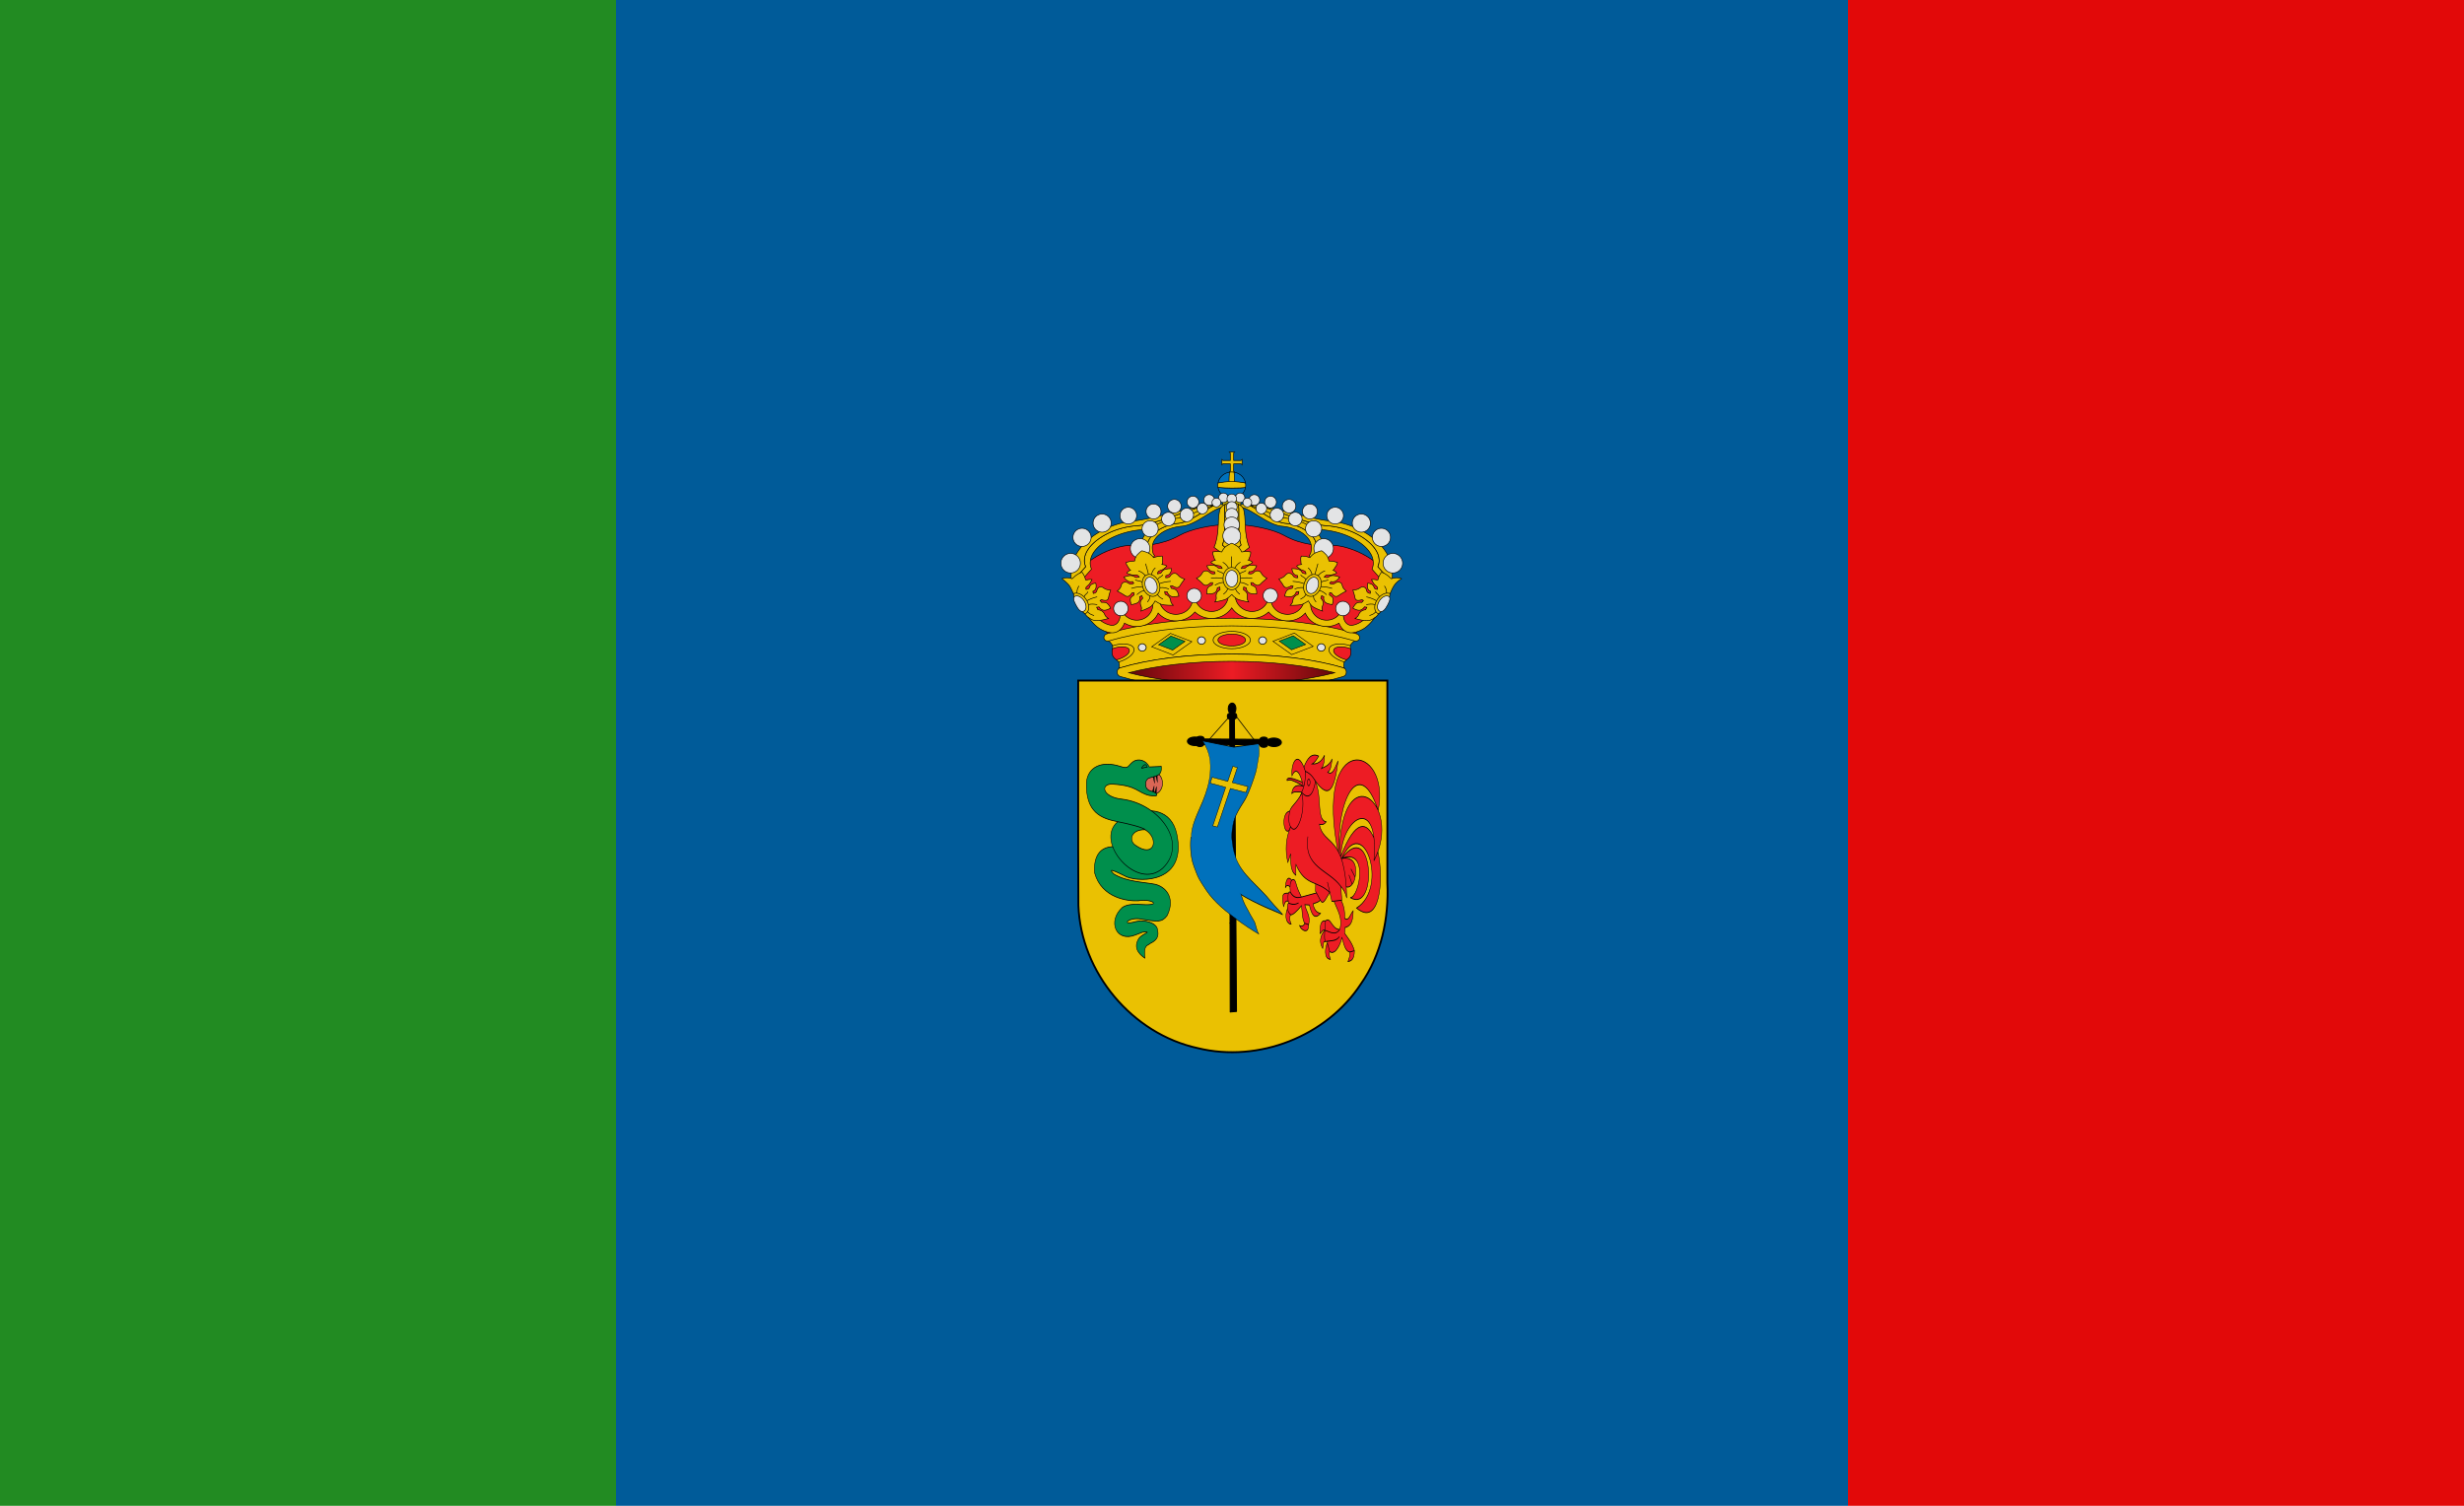 <svg xmlns="http://www.w3.org/2000/svg" xmlns:xlink="http://www.w3.org/1999/xlink" version="1.0" width="756" height="462"><defs><linearGradient id="g"><stop style="stop-color:#3c030b;stop-opacity:1" offset="0"/><stop style="stop-color:#ad1518;stop-opacity:1" offset=".5"/><stop style="stop-color:#3b040a;stop-opacity:1" offset="1"/></linearGradient><linearGradient id="e"><stop style="stop-color:#fff;stop-opacity:1" offset="0"/><stop style="stop-color:#fff;stop-opacity:0" offset="1"/></linearGradient><linearGradient id="f"><stop style="stop-color:#7b0916;stop-opacity:1" offset="0"/><stop style="stop-color:#ce1126;stop-opacity:1" offset="1"/></linearGradient><linearGradient id="m"><stop style="stop-color:#e27cb6;stop-opacity:1" offset="0"/><stop style="stop-color:#e27cb6;stop-opacity:0" offset="1"/></linearGradient><linearGradient id="k"><stop style="stop-color:#aa0a58;stop-opacity:1" offset="0"/><stop style="stop-color:#aa0a58;stop-opacity:0" offset="1"/></linearGradient><linearGradient id="j"><stop style="stop-color:#9f0252;stop-opacity:1" offset="0"/><stop style="stop-color:#9f0252;stop-opacity:0" offset="1"/></linearGradient><linearGradient id="l"><stop style="stop-color:#95085d;stop-opacity:1" offset="0"/><stop style="stop-color:#95085d;stop-opacity:0" offset="1"/></linearGradient><linearGradient id="c"><stop style="stop-color:#776201;stop-opacity:1" offset="0"/><stop style="stop-color:#eac102;stop-opacity:1" offset=".5"/><stop style="stop-color:#776201;stop-opacity:1" offset="1"/></linearGradient><linearGradient id="h"><stop style="stop-color:#fff;stop-opacity:.314" offset="0"/><stop style="stop-color:#fff;stop-opacity:.251" offset=".19"/><stop style="stop-color:#6b6b6b;stop-opacity:.125" offset=".6"/><stop style="stop-color:#000;stop-opacity:.125" offset="1"/></linearGradient><linearGradient id="i"><stop style="stop-color:#fff;stop-opacity:0" offset="0"/><stop style="stop-color:#000;stop-opacity:.646" offset="1"/></linearGradient><linearGradient x1="-418.389" y1="700.106" x2="-136.183" y2="700.106" id="A" xlink:href="#a" gradientUnits="userSpaceOnUse" gradientTransform="matrix(1.214 0 0 1.214 631.941 -398.254)"/><linearGradient id="o"><stop style="stop-color:#644522;stop-opacity:1" offset="0"/><stop style="stop-color:#644522;stop-opacity:0" offset="1"/></linearGradient><linearGradient id="n"><stop style="stop-color:#492b1a;stop-opacity:1" offset="0"/><stop style="stop-color:#55321f;stop-opacity:.498" offset=".154"/><stop style="stop-color:#623a24;stop-opacity:0" offset=".342"/><stop style="stop-color:#593521;stop-opacity:.247" offset=".656"/><stop style="stop-color:#51301e;stop-opacity:.498" offset=".788"/><stop style="stop-color:#412618;stop-opacity:1" offset="1"/></linearGradient><linearGradient id="z"><stop style="stop-color:#225628;stop-opacity:1" offset="0"/><stop style="stop-color:#41a14d;stop-opacity:0" offset="1"/></linearGradient><linearGradient id="x"><stop style="stop-color:#0b050b;stop-opacity:1" offset="0"/><stop style="stop-color:#0b050b;stop-opacity:0" offset="1"/></linearGradient><linearGradient id="y"><stop style="stop-color:#0b050b;stop-opacity:1" offset="0"/><stop style="stop-color:#0b050b;stop-opacity:0" offset="1"/></linearGradient><linearGradient id="d"><stop style="stop-color:#776201;stop-opacity:1" offset="0"/><stop style="stop-color:#eac102;stop-opacity:1" offset=".5"/><stop style="stop-color:#776201;stop-opacity:1" offset="1"/></linearGradient><linearGradient id="a"><stop style="stop-color:#5d070b;stop-opacity:1" offset="0"/><stop style="stop-color:#ed1c24;stop-opacity:1" offset=".5"/><stop style="stop-color:#5d070a;stop-opacity:1" offset="1"/></linearGradient><linearGradient id="b"><stop style="stop-color:#403800;stop-opacity:1" offset="0"/><stop style="stop-color:#c8af00;stop-opacity:1" offset=".5"/><stop style="stop-color:#403900;stop-opacity:1" offset="1"/></linearGradient><pattern patternTransform="matrix(.111 0 0 .115 657.133 209.506)" id="p" xlink:href="#s"/><pattern patternTransform="matrix(.031 0 0 .032 657.133 209.506)" id="q" xlink:href="#t"/><pattern patternTransform="matrix(.111 0 0 .115 657.133 209.506)" id="r" xlink:href="#u"/><pattern xlink:href="#v" id="u" patternTransform="matrix(.872 0 0 .905 -1074.821 626.942)"/><pattern xlink:href="#v" id="w" patternTransform="translate(-60.653 415.975) scale(.279)"/><pattern xlink:href="#w" id="t" patternTransform="matrix(.243 0 0 .252 -1074.821 626.942)"/><pattern patternUnits="userSpaceOnUse" width="71.524" height="33.151" patternTransform="translate(-60.653 415.975)" id="v"><g style="fill:#e9b703;fill-opacity:1"><path style="fill:#e9b703;fill-opacity:1;stroke:none" d="M-538.751 372.795h66.355v30.882h-66.355z" transform="translate(578.627 -400.185) scale(1.073)"/><path style="fill:#e9b703;fill-opacity:1;stroke:none" d="M-538.751 372.795h66.355v30.882h-66.355z" transform="translate(578.627 -400.185) scale(1.073)"/><path d="m-537.022 372.995 64.01.142-.018 29.951-64.01-.142.018-29.95z" style="fill:#e9b703;fill-opacity:1;fill-rule:nonzero;stroke:#000;stroke-width:.401;stroke-linecap:square;stroke-linejoin:miter;marker-start:none;stroke-miterlimit:4;stroke-dasharray:none;stroke-opacity:1;display:inline" transform="translate(578.627 -400.185) scale(1.073)"/><path d="m-538.49 403.447.017-15.96 32.76.037-.018 15.96" style="fill:#e9b703;fill-opacity:1;fill-rule:nonzero;stroke:#000;stroke-width:.3;stroke-linecap:square;stroke-linejoin:miter;marker-start:none;stroke-miterlimit:4;stroke-dasharray:none;stroke-opacity:1;display:inline" transform="translate(578.627 -400.185) scale(1.073)"/><path d="m-505.728 403.49.018-15.895 32.953.037-.019 15.895" style="fill:#e9b703;fill-opacity:1;fill-rule:nonzero;stroke:#000;stroke-width:.3;stroke-linecap:square;stroke-linejoin:miter;marker-start:none;stroke-miterlimit:4;stroke-dasharray:none;stroke-opacity:1;display:inline" transform="translate(578.627 -400.185) scale(1.073)"/><path d="m-523.063 372.97 35.193.036-.02 15.95-35.193-.037.02-15.95z" style="fill:#e9b703;fill-opacity:1;fill-rule:nonzero;stroke:#000;stroke-width:.311;stroke-linecap:square;stroke-linejoin:miter;marker-start:none;stroke-miterlimit:4;stroke-dasharray:none;stroke-opacity:1;display:inline" transform="translate(578.627 -400.185) scale(1.073)"/><path d="m-472.563 388.98-15.96-.018.018-15.96 15.96.018" style="fill:#e9b703;fill-opacity:1;fill-rule:nonzero;stroke:#000;stroke-width:.3;stroke-linecap:square;stroke-linejoin:miter;marker-start:none;stroke-miterlimit:4;stroke-dasharray:none;stroke-opacity:1;display:inline" transform="translate(578.627 -400.185) scale(1.073)"/><path d="m-538.854 372.947 16.23.017-.018 15.958-16.23-.018" style="fill:#e9b703;fill-opacity:1;fill-rule:nonzero;stroke:#000;stroke-width:.303;stroke-linecap:square;stroke-linejoin:miter;marker-start:none;stroke-miterlimit:4;stroke-dasharray:none;stroke-opacity:1;display:inline" transform="translate(578.627 -400.185) scale(1.073)"/></g></pattern><pattern xlink:href="#v" id="s" patternTransform="matrix(.872 0 0 .905 -1074.821 626.942)"/></defs><path style="opacity:1;fill:#228b22;fill-opacity:1;fill-rule:nonzero;stroke:none;stroke-width:.1;stroke-miterlimit:4;stroke-dasharray:none;stroke-opacity:1" d="M0 0h189v462H0z"/><path style="opacity:1;fill:#005b99;fill-opacity:1;fill-rule:nonzero;stroke:none;stroke-width:.1;stroke-miterlimit:4;stroke-dasharray:none;stroke-opacity:1" d="M189 0h378v462H189z"/><path style="opacity:1;fill:#e20909;fill-opacity:1;fill-rule:nonzero;stroke:none;stroke-width:.1;stroke-miterlimit:4;stroke-dasharray:none;stroke-opacity:1" d="M567 0h189v462H567z"/><g style="display:inline"><path d="M316.823 130.704c-2.855.22-5.717.46-8.572.589-4.499.202-9.005.268-13.503.257-7.354-.018-14.72-.462-22.075-.993 1.793 10.038 10.967 17.696 22.075 17.696 11.06 0 20.222-7.581 22.075-17.55zM294.748 105.723c-11.119 0-20.295 7.687-22.075 17.77 2.93-.274 5.864-.576 8.794-.736 4.474-.245 8.954-.34 13.428-.331 4.475.009 8.955.119 13.43.368 2.83.157 5.666.45 8.498.699-1.779-10.083-10.951-17.77-22.075-17.77z" style="font-size:12px;fill:#0071bc;fill-opacity:1;stroke:#000;stroke-width:1;stroke-miterlimit:4;stroke-dasharray:none;stroke-opacity:1" transform="matrix(.191 0 0 .191 321.625 124.621)"/><path transform="matrix(.886 0 0 .886 332.544 89.552)" style="fill:#eac102;fill-opacity:1;stroke:#010101;stroke-width:.216;stroke-miterlimit:4;stroke-dasharray:none" d="M51.886 59.548v2.566l.35.351h-1.867l.35-.351v-2.566h-2.566l-.35.351v-1.868l.35.351h2.566v-2.567l-.35-.35h1.867l-.35.35v2.567h2.567l.35-.351v1.868l-.35-.351h-2.567z"/><path style="color:#000;fill:#c8b100;fill-opacity:1;fill-rule:evenodd;stroke:#000;stroke-width:1;stroke-linecap:round;stroke-linejoin:miter;marker:none;marker-start:none;marker-mid:none;marker-end:none;stroke-miterlimit:4;stroke-dasharray:none;stroke-dashoffset:0;stroke-opacity:1;visibility:visible;display:inline;overflow:visible;enable-background:accumulate" d="M280.183 143.583h29.131v15.137h-29.131z" transform="matrix(.191 0 0 .191 321.625 124.621)"/><path d="M291.143 106.054c-.206 2.452-.452 4.906-.589 7.358-.17 3.04-.198 6.084-.257 9.124 1.52-.023 3.041-.113 4.562-.11 1.446.003 2.894.085 4.341.11-.039-3.015-.048-6.035-.184-9.05-.112-2.476-.335-4.957-.515-7.432-1.23-.199-2.5-.331-3.79-.331-1.225 0-2.397.151-3.568.33z" style="font-size:12px;fill:#eac102;fill-opacity:1;stroke:#000;stroke-width:1;stroke-miterlimit:4;stroke-dasharray:none;stroke-opacity:1" transform="matrix(.191 0 0 .191 321.625 124.621)"/><path d="M316.823 123.493c-5.286-1.19-14.606-2.417-21.928-2.466-7.427-.113-16.631 1.168-22.222 2.466-.203 1.152-.367 2.324-.367 3.532 0 1.214.16 2.373.367 3.532 7.354.531 14.721.975 22.075.993 4.498.011 9.004-.055 13.503-.257 2.855-.13 5.717-.369 8.572-.59.224-1.203.368-2.414.368-3.678 0-1.208-.165-2.38-.368-3.532z" style="font-size:12px;fill:#eac102;fill-opacity:1;stroke:#000;stroke-width:1;stroke-miterlimit:4;stroke-dasharray:none;stroke-opacity:1" transform="matrix(.191 0 0 .191 321.625 124.621)"/><path d="M293.903 189.996c34.096 0 68.682 8.582 84.224 17.24 15.541 8.657 28.485 12.232 43.13 14.853 14.644 2.62 22.93 2.379 35.16 1.66 12.231-.72 35.985 6.106 54.49 17.046 18.506 10.94 30.752 22.045 40.045 33.752L481.38 385.632H108.116L38.545 274.547c9.334-11.707 21.564-22.813 40.049-33.752 18.485-10.94 42.26-17.765 54.485-17.046 12.226.719 20.518.96 35.166-1.66 14.647-2.62 27.588-6.196 43.13-14.854 15.54-8.657 48.432-17.24 82.528-17.24z" style="font-size:12px;fill:#ed1c24;fill-opacity:1;stroke:#000;stroke-width:1;stroke-miterlimit:4;stroke-dasharray:none" transform="matrix(.191 0 0 .191 321.625 124.621)"/><path d="M551.53 282.918c-.905 3.2-2.204 6.359-4.562 9.492L520.11 261.8c2.014-5.58 2.445-8.315 1.62-14.238-3.14-22.52-39.438-46.05-83.554-49.19-44.004-3.132-122.783-46.438-143.67-31.861 7.533-9.174 26.194-9.1 48.786-5.409 5.944 1.879 12.003 3.847 18.322 6.034 15.274 5.287 31.245 11.143 46.173 15.857 7.464 2.357 14.67 4.413 21.375 5.997 3.354.792 6.597 1.467 9.677 1.987 3.08.52 6.006.908 8.756 1.103a127.18 127.18 0 0 1 16.114 2.171 127.575 127.575 0 0 1 15.122 4.047c4.827 1.611 9.423 3.452 13.76 5.519a108.013 108.013 0 0 1 12.14 6.77c3.746 2.42 7.173 4.98 10.228 7.652 3.056 2.673 5.754 5.456 8.021 8.278 2.267 2.822 4.103 5.703 5.482 8.572a32.585 32.585 0 0 1 1.729 4.305c.45 1.427.76 2.823.957 4.23.412 2.962.51 5.13.257 7.249-.253 2.12-.87 4.2-1.876 6.99l22 25.055z" style="fill:#eac102;fill-opacity:1;stroke:#010101;stroke-width:1;stroke-miterlimit:4;stroke-dasharray:none" transform="matrix(.191 0 0 .191 321.625 124.621)"/><path d="m551.53 282.918-22.001-25.055c1.006-2.79 1.623-4.87 1.876-6.99.254-2.12.155-4.287-.257-7.248a25.934 25.934 0 0 0-.957-4.231 32.585 32.585 0 0 0-1.73-4.305c-1.378-2.87-3.214-5.75-5.481-8.572-2.267-2.822-4.965-5.605-8.02-8.278-3.056-2.673-6.483-5.232-10.228-7.653a108.013 108.013 0 0 0-12.142-6.77c-4.336-2.066-8.931-3.907-13.76-5.518-4.827-1.61-9.9-2.994-15.12-4.047a127.18 127.18 0 0 0-16.115-2.17c-2.75-.196-5.677-.584-8.756-1.104-3.08-.52-6.323-1.195-9.677-1.987-6.706-1.584-13.911-3.64-21.375-5.997-14.928-4.714-30.9-10.57-46.173-15.857-6.319-2.187-12.378-4.155-18.322-6.034 35.32 5.77 80.484 20.48 109.27 23.326 47.114 4.657 95.22 36.512 99.41 76.047.863 8.126 1.542 15.424-.442 22.443zM37.983 282.918c.905 3.2 2.203 6.359 4.562 9.492l26.857-30.61c-2.013-5.58-2.444-8.315-1.618-14.238 3.139-22.52 39.437-46.05 83.552-49.19 44.004-3.132 122.784-46.438 143.67-31.861-7.533-9.174-26.193-9.1-48.785-5.409-5.945 1.879-12.004 3.847-18.322 6.034-15.274 5.287-31.245 11.143-46.173 15.857-7.464 2.357-14.67 4.413-21.376 5.997-3.353.792-6.596 1.467-9.676 1.987s-6.006.908-8.756 1.103a127.178 127.178 0 0 0-16.115 2.171 127.576 127.576 0 0 0-15.12 4.047c-4.829 1.611-9.425 3.452-13.76 5.519a107.991 107.991 0 0 0-12.142 6.77c-3.745 2.42-7.172 4.98-10.228 7.652-3.056 2.673-5.753 5.456-8.02 8.278-2.267 2.822-4.103 5.703-5.482 8.572a32.568 32.568 0 0 0-1.73 4.305 25.921 25.921 0 0 0-.956 4.23c-.413 2.962-.511 5.13-.258 7.249.254 2.12.87 4.2 1.877 6.99l-22.001 25.055z" style="fill:#eac102;fill-opacity:1;stroke:#010101;stroke-width:1;stroke-miterlimit:4;stroke-dasharray:none" transform="matrix(.191 0 0 .191 321.625 124.621)"/><path d="m37.983 282.918 22-25.055c-1.006-2.79-1.622-4.87-1.876-6.99-.253-2.12-.155-4.287.258-7.248.196-1.408.507-2.804.957-4.231a32.568 32.568 0 0 1 1.729-4.305c1.379-2.87 3.215-5.75 5.482-8.572 2.267-2.822 4.964-5.605 8.02-8.278 3.056-2.673 6.483-5.232 10.228-7.653a107.991 107.991 0 0 1 12.141-6.77c4.336-2.066 8.932-3.907 13.76-5.518 4.828-1.61 9.9-2.994 15.121-4.047 5.22-1.053 10.6-1.778 16.115-2.17 2.75-.196 5.676-.584 8.756-1.104 3.08-.52 6.323-1.195 9.676-1.987 6.706-1.584 13.912-3.64 21.376-5.997 14.928-4.714 30.899-10.57 46.173-15.857 6.318-2.187 12.377-4.155 18.322-6.034-35.32 5.77-80.484 20.48-109.27 23.326-47.115 4.657-95.22 36.512-99.41 76.047-.863 8.126-1.543 15.424.442 22.443z" style="fill:#eac102;fill-opacity:1;stroke:#010101;stroke-width:1;stroke-miterlimit:4;stroke-dasharray:none" transform="matrix(.191 0 0 .191 321.625 124.621)"/><path d="M294.15 398.145c-71.553.139-135.774 9.108-180.979 23.028 3.756-1.782-1.795-17.75-6.464-29.785-5.647-14.557-13.936-16.706-13.936-16.706 49.976-14.762 124.253-25.175 201.681-25.274 77.457.1 152.117 10.174 202.099 24.936 0 0-9.885 3.232-15.528 17.79-4.667 12.034-8.466 27.257-4.704 29.039-45.198-13.92-110.621-22.89-182.169-23.028" style="font-size:12px;fill:#eac102;fill-opacity:1;stroke:#000;stroke-width:1;stroke-miterlimit:4;stroke-dasharray:none;stroke-opacity:1" transform="matrix(.191 0 0 .191 321.625 124.621)"/><path d="M294.583 352.958c-77.428.122-146.996 9.334-196.972 24.12-3.332.998-6.856-.308-7.935-3.46-1.08-3.158.714-6.78 4.046-7.802 50.19-15.395 121.552-25.06 200.878-25.223 79.344.145 150.978 9.828 201.175 25.223 3.332 1.022 5.126 4.644 4.046 7.802-1.086 3.152-4.61 4.458-7.936 3.46-49.981-14.786-119.845-23.998-197.302-24.12" style="font-size:12px;fill:#eac102;fill-opacity:1;stroke:#000;stroke-width:1;stroke-miterlimit:4;stroke-dasharray:none;stroke-opacity:1" transform="matrix(.191 0 0 .191 321.625 124.621)"/><path d="m294.878 293.38 6.776 1.274c-1.092 2.801-1.318 5.861-1.318 9.085 0 14.365 12.074 26.053 26.938 26.053 11.931 0 22.092-7.551 25.582-17.983.392.276 2.57-9.423 3.694-9.304.943.101.844 10.076 1.191 9.896 1.726 13.136 13.47 22.024 26.69 22.024 14.842 0 26.878-11.627 26.878-26.02 0-1.07-.06-2.141-.204-3.178l8.435-8.544 4.532 10.888c-1.803 3.421-2.52 7.259-2.52 11.373 0 13.734 11.496 24.841 25.687 24.841 8.927 0 16.766-4.39 21.37-11.051l5.398-7.016-.039 8.605c0 8.645 3.573 16.4 11.826 17.77 0 0 9.478.597 22.032-9.48 12.565-10.076 19.484-18.423 19.484-18.423l1.08 10.094s-10.425 16.478-21.777 23.196c-6.203 3.697-15.625 7.568-23.118 6.317-7.928-1.313-13.574-7.81-16.485-15.3a37.693 37.693 0 0 1-19.467 5.382c-15.355 0-29.155-8.606-34.613-21.562-7.063 7.788-16.899 12.579-28.433 12.579-12.261 0-23.492-5.642-30.533-14.31-6.919 6.442-16.325 10.415-26.69 10.415-13.574 0-25.681-6.796-32.545-17.053-6.853 10.257-18.95 17.053-32.501 17.053-10.36 0-19.788-3.973-26.713-10.414-7.013 8.667-18.265 14.309-30.522 14.309-11.539 0-21.375-4.79-28.443-12.579-5.453 12.956-19.247 21.562-34.607 21.562a37.564 37.564 0 0 1-19.44-5.382c-2.939 7.49-8.585 13.987-16.49 15.3-7.493 1.251-16.916-2.62-23.135-6.317-11.357-6.718-21.772-23.196-21.772-23.196l1.091-10.094s6.925 8.347 19.468 18.423c12.565 10.093 22.032 9.48 22.032 9.48 8.253-1.37 11.82-9.125 11.82-17.77l-.038-8.605 5.397 7.016c4.598 6.661 12.466 11.051 21.375 11.051 14.186 0 25.682-11.107 25.682-24.841 0-4.114-.723-7.952-2.525-11.373l4.531-10.888 8.447 8.544a26.273 26.273 0 0 0-.204 3.178c0 14.394 12.02 26.02 26.872 26.02 13.243 0 24.965-8.888 26.69-22.024.37.18.27-9.795 1.208-9.896 1.113-.119 3.308 9.58 3.677 9.304 3.512 10.432 13.657 17.983 25.626 17.983 14.859 0 26.894-11.688 26.894-26.053 0-3.224-.187-6.284-1.295-9.085l7.024-1.273" style="font-size:12px;fill:#eac102;fill-opacity:1;stroke:#000;stroke-width:1;stroke-miterlimit:4;stroke-dasharray:none;stroke-opacity:1" transform="matrix(.191 0 0 .191 321.625 124.621)"/><path d="M104.963 325.025c0-6.418 5.22-11.639 11.64-11.639 6.45 0 11.67 5.22 11.67 11.639 0 6.452-5.22 11.672-11.67 11.672-6.42 0-11.64-5.22-11.64-11.672M461.69 325.025c0-6.418 5.22-11.639 11.64-11.639 6.45 0 11.67 5.22 11.67 11.639 0 6.452-5.22 11.672-11.67 11.672-6.42 0-11.64-5.22-11.64-11.672M222.694 304.319c0-6.418 5.22-11.639 11.64-11.639 6.45 0 11.671 5.22 11.671 11.639 0 6.452-5.22 11.672-11.671 11.672-6.42 0-11.64-5.22-11.64-11.672M345.135 304.319c0-6.418 5.22-11.639 11.64-11.639 6.45 0 11.671 5.22 11.671 11.639 0 6.452-5.22 11.672-11.671 11.672-6.42 0-11.64-5.22-11.64-11.672" style="font-size:12px;fill:#e3e4e5;fill-opacity:1;stroke:#000;stroke-width:1;stroke-miterlimit:4;stroke-dasharray:none;stroke-opacity:1" transform="matrix(.191 0 0 .191 321.625 124.621)"/><path d="M68.77 342.306c3.656 1.673 4.713 1.928 10.29 2.017 5.727.341 17.66-3.284 17.66-3.284s-3.817-2.26-5.004-4.34c-1.555-2.723-1.45-4-4.341-6.658-2.89-2.658-7.69-3.044-7.69-3.044L77.7 323.02l3.863-.573s2.05 3.873 6.696 5.213c4.508 1.3 11.957-3.254 11.957-3.254s-3.97-8.174-8.315-8.92c-4.345-.745-6.144-.18-6.144-.18l-2.575-3.134 2.391-1.326s5.792 2.14 8.536.753c2.743-1.387 2.489-3.563 3.568-7.955.898-3.651 2.502-8.166 2.502-8.166s-4.648-.181-8.13-1.657c-3.483-1.475-5.742-4.855-9.934-3.043-4.01 1.733-3.36 4.522-4.6 7.02-1.259 2.542-5.187 3.044-5.187 3.044l-.699-3.375s3.699-.965 4.82-5.062c1.121-4.097-.184-8.076-.184-8.076s-6.02.296-8.504 3.56c-2.483 3.264-1.212 3.986-3.072 5.22-1.86 1.235-3.963 1.178-3.963 1.178s-1.026-2.73.699-4.19c1.725-1.46 1.329-1.357 3.303-2.944 1.975-1.586 5.526-8.61 5.526-8.61s-2.454-.358-4.606-.153c-2.151.205-5.168 1.26-5.741.362-.573-.899.198-.78-1.538-4.892-1.737-4.111-4.093-7.064-4.093-7.064-2.887.592-4.932 1.79-8.634 4.27-3.702 2.478-2.534 2.196-7.345 6.182-3.857-1.637-10.32-2.521-16.225-.187 12.46 10.557 12.033 10.533 17.843 23.088 1.08 1.185 2.127 2.522 3.164 3.978a70.649 70.649 0 0 1 3.017 4.64c1.963 3.27 3.818 6.834 5.482 10.275a284.47 284.47 0 0 1 4.415 9.643c.632 1.44 1.475 2.932 2.502 4.399 1.026 1.467 2.246 2.935 3.532 4.37 1.084 1.209 5.563 3.705 6.743 4.852z" style="fill:#eac102;fill-opacity:1;fill-rule:evenodd;stroke:#000;stroke-width:1;stroke-linecap:butt;stroke-linejoin:miter;stroke-miterlimit:4;stroke-dasharray:none;stroke-opacity:1" transform="matrix(.191 0 0 .191 321.625 124.621)"/><path d="M62.521 329.708s2.878 2.89 4.503 3.925c1.625 1.033 6.235 2.618 6.235 2.618M64.808 318.77c4.58-1.37 9.112-.81 13.49.04M62.308 312.522c4.043-2.466 9.214-4.544 15.89-6.105M57.584 306.145s1.365-3.016 3.324-4.403c1.959-1.386 2.725-3.5 2.725-3.5M46.144 300.312s-.412-1.124.34-4.953c.728-3.711 2.854-6.308 2.854-6.308" style="fill:none;fill-rule:evenodd;stroke:#000;stroke-width:1;stroke-linecap:round;stroke-linejoin:miter;stroke-miterlimit:4;stroke-dasharray:none;stroke-opacity:1" transform="matrix(.191 0 0 .191 321.625 124.621)"/><path d="M59.046 333.657c6.521-2.627 8.054-11.745 3.311-20.702-4.827-9.113-14.273-14.502-21.081-12.083-.302.107-.529.319-.81.452.244 1.473.174 1.481.515 3.224.562 2.869 1.25 5.95 2.06 8.739.811 2.788 1.76 5.29 2.797 6.99 1.037 1.7 2.586 3.558 4.304 5.364 1.719 1.806 3.6 3.565 5.372 5.123 1.901 1.671 2.316 1.929 3.532 2.893z" style="font-size:12px;fill:#eac102;fill-opacity:1;stroke:#000;stroke-width:1;stroke-miterlimit:4;stroke-dasharray:none;stroke-opacity:1" transform="matrix(.191 0 0 .191 321.625 124.621)"/><path d="M44.298 319.22c-3.585-6.77-5.453-12.444-.781-14.104 4.672-1.66 11.371 2.449 14.956 9.218 3.588 6.775 2.699 13.6-1.99 15.266-4.671 1.66-8.597-3.605-12.185-10.38" style="font-size:12px;fill:#e3e4e5;fill-opacity:1;stroke:#000;stroke-width:1;stroke-miterlimit:4;stroke-dasharray:none;stroke-opacity:1" transform="matrix(.191 0 0 .191 321.625 124.621)"/><path d="M520.727 342.306c-3.656 1.673-4.713 1.928-10.29 2.017-5.728.341-17.66-3.284-17.66-3.284s3.816-2.26 5.003-4.34c1.556-2.723 1.451-4 4.341-6.658 2.89-2.658 7.69-3.044 7.69-3.044l1.987-3.977-3.864-.573s-2.05 3.873-6.696 5.213c-4.508 1.3-11.957-3.254-11.957-3.254s3.97-8.174 8.315-8.92c4.345-.745 6.144-.18 6.144-.18l2.576-3.134-2.392-1.326s-5.792 2.14-8.535.753c-2.744-1.387-2.49-3.563-3.57-7.955-.897-3.651-2.5-8.166-2.5-8.166s4.647-.181 8.13-1.657c3.483-1.475 5.742-4.855 9.934-3.043 4.01 1.733 3.36 4.522 4.598 7.02 1.26 2.542 5.188 3.044 5.188 3.044l.699-3.375s-3.698-.965-4.82-5.062c-1.12-4.097.184-8.076.184-8.076s6.02.296 8.504 3.56c2.483 3.264 1.212 3.986 3.072 5.22 1.86 1.235 3.964 1.178 3.964 1.178s1.026-2.73-.7-4.19c-1.724-1.46-1.329-1.357-3.303-2.944-1.974-1.586-5.526-8.61-5.526-8.61s2.455-.358 4.606-.153c2.152.205 5.169 1.26 5.741.362.573-.899-.198-.78 1.539-4.892 1.736-4.111 4.092-7.064 4.092-7.064 2.888.592 4.933 1.79 8.634 4.27 3.702 2.478 2.534 2.196 7.346 6.182 3.857-1.637 10.319-2.521 16.225-.187-9.14 6.573-12.033 9.204-17.844 23.088-1.08 1.185-2.127 2.522-3.164 3.978a70.652 70.652 0 0 0-3.017 4.64c-1.962 3.27-3.818 6.834-5.482 10.275a284.692 284.692 0 0 0-4.415 9.643c-.631 1.44-1.475 2.932-2.501 4.399-1.027 1.467-2.247 2.935-3.532 4.37-1.085 1.209-5.564 3.705-6.744 4.852z" style="fill:#eac102;fill-opacity:1;fill-rule:evenodd;stroke:#000;stroke-width:1;stroke-linecap:butt;stroke-linejoin:miter;stroke-miterlimit:4;stroke-dasharray:none;stroke-opacity:1" transform="matrix(.191 0 0 .191 321.625 124.621)"/><path d="M526.975 329.708s-2.877 2.89-4.502 3.925c-1.625 1.033-6.235 2.618-6.235 2.618M524.688 318.77c-4.58-1.37-9.112-.81-13.489.04M527.189 312.522c-4.044-2.466-9.214-4.544-15.89-6.105M531.913 306.145s-1.365-3.016-3.324-4.403c-1.96-1.386-2.726-3.5-2.726-3.5M543.352 300.312s.412-1.124-.34-4.953c-.727-3.711-2.854-6.308-2.854-6.308" style="fill:none;fill-rule:evenodd;stroke:#000;stroke-width:1;stroke-linecap:round;stroke-linejoin:miter;stroke-miterlimit:4;stroke-dasharray:none;stroke-opacity:1" transform="matrix(.191 0 0 .191 321.625 124.621)"/><path d="M530.45 333.657c-6.521-2.627-8.054-11.745-3.31-20.702 4.826-9.113 14.272-14.502 21.08-12.083.302.107.53.319.81.452-.243 1.473-.173 1.481-.515 3.224-.562 2.869-1.25 5.95-2.06 8.739-.81 2.788-1.759 5.29-2.796 6.99-1.038 1.7-2.586 3.558-4.305 5.364-1.719 1.806-3.599 3.565-5.371 5.123-1.902 1.671-2.316 1.929-3.532 2.893z" style="font-size:12px;fill:#eac102;fill-opacity:1;stroke:#000;stroke-width:1;stroke-miterlimit:4;stroke-dasharray:none;stroke-opacity:1" transform="matrix(.191 0 0 .191 321.625 124.621)"/><path d="M545.199 319.22c3.585-6.77 5.453-12.444.78-14.104-4.672-1.66-11.37 2.449-14.956 9.218-3.588 6.775-2.698 13.6 1.99 15.266 4.672 1.66 8.598-3.605 12.186-10.38" style="font-size:12px;fill:#e3e4e5;fill-opacity:1;stroke:#000;stroke-width:1;stroke-miterlimit:4;stroke-dasharray:none;stroke-opacity:1" transform="matrix(.191 0 0 .191 321.625 124.621)"/><path d="M294.79 456.305c-70.706-.105-134.045-8.475-179.243-22.088-3.309-1.004-5.039-4.035-4.847-7.17-.058-3.047 1.648-5.81 4.847-6.774 45.198-13.595 108.537-21.966 179.243-22.07 70.694.104 133.987 8.475 179.19 22.07 3.2.964 4.877 3.727 4.819 6.775.174 3.134-1.533 6.165-4.818 7.169-45.204 13.613-108.497 21.983-179.191 22.088" style="font-size:12px;fill:#eac102;fill-opacity:1;stroke:#000;stroke-width:1;stroke-miterlimit:4;stroke-dasharray:none;stroke-opacity:1" transform="matrix(.191 0 0 .191 321.625 124.621)"/><path d="M294.6 447.028c-63.81-.08-121.482-7.447-165.386-18.79 43.904-11.36 101.577-18.304 165.386-18.425 63.798.121 121.779 7.064 165.683 18.425-43.904 11.343-101.885 18.71-165.683 18.79" style="font-size:12px;fill:url(#A);fill-opacity:1;stroke:#000;stroke-width:1;stroke-miterlimit:4;stroke-dasharray:none" transform="matrix(.191 0 0 .191 321.625 124.621)"/><path d="M294.719 389.574c-16.54 0-29.884-6.23-29.884-13.91 0-7.678 13.344-13.935 29.884-13.935 16.555 0 29.942 6.231 29.942 13.936 0 7.678-13.387 13.909-29.942 13.909" style="font-size:12px;fill:#eac102;fill-opacity:1;stroke:#000;stroke-width:1;stroke-miterlimit:4;stroke-dasharray:none;stroke-opacity:1" transform="matrix(.191 0 0 .191 321.625 124.621)"/><path d="M294.726 385.206c-12.285 0-22.196-4.276-22.196-9.545 0-5.27 9.911-9.563 22.196-9.563 12.297 0 22.24 4.275 22.24 9.563 0 5.269-9.943 9.545-22.24 9.545" style="font-size:12px;fill:#ed1c24;fill-opacity:1;stroke:#000;stroke-width:1;stroke-miterlimit:4;stroke-dasharray:none;stroke-opacity:1" transform="matrix(.191 0 0 .191 321.625 124.621)"/><path d="M485.363 385.005c-.564-.182-1.005-.457-1.582-.626-15.877-4.637-30.444-2.367-32.597 5.004-2.143 7.34 8.844 16.973 24.614 21.633.794-.97 1.651-1.769 2.39-2.796 1.113-1.545 2.162-3.115 3.055-4.746a30.4 30.4 0 0 0 2.17-4.967c.523-1.568.94-3.178 1.251-4.746a44.82 44.82 0 0 0 .662-4.599c.14-1.505.025-2.763.037-4.157z" style="font-size:12px;fill:#eac102;fill-opacity:1;stroke:#000;stroke-width:1;stroke-miterlimit:4;stroke-dasharray:none;stroke-opacity:1" transform="matrix(.191 0 0 .191 321.625 124.621)"/><path d="M485.62 389.75c-1.044-.38-1.942-.852-3.053-1.177-11.793-3.443-22.51-2.114-23.988 2.944-1.477 5.058 6.824 11.971 18.617 15.415.712.208 1.357.231 2.06.405.94-.704 1.92-1.304 2.76-2.134a17.467 17.467 0 0 0 2.096-2.465c.598-.868 1.066-1.8 1.398-2.76.336-.97.552-2.012.663-3.09.11-1.078.136-2.191.073-3.31-.074-1.317-.39-2.551-.625-3.827z" style="font-size:12px;fill:#ed1c24;fill-opacity:1;stroke:#000;stroke-width:1;stroke-miterlimit:4;stroke-dasharray:none;stroke-opacity:1" transform="matrix(.191 0 0 .191 321.625 124.621)"/><path d="M103.348 385.005c.564-.182 1.005-.457 1.582-.626 15.877-4.637 30.444-2.367 32.597 5.004 2.143 7.34-8.844 16.973-24.614 21.633-.794-.97-1.651-1.769-2.391-2.796-1.112-1.545-2.162-3.115-3.054-4.746a30.4 30.4 0 0 1-2.17-4.967 39.178 39.178 0 0 1-1.251-4.746 44.852 44.852 0 0 1-.663-4.599c-.139-1.505-.024-2.763-.036-4.157z" style="font-size:12px;fill:#eac102;fill-opacity:1;stroke:#000;stroke-width:1;stroke-miterlimit:4;stroke-dasharray:none;stroke-opacity:1" transform="matrix(.191 0 0 .191 321.625 124.621)"/><path d="M103.09 389.75c1.045-.38 1.943-.852 3.054-1.177 11.793-3.443 22.51-2.114 23.988 2.944 1.477 5.058-6.824 11.971-18.617 15.415-.712.208-1.357.231-2.06.405-.94-.704-1.92-1.304-2.76-2.134a17.466 17.466 0 0 1-2.096-2.465 11.494 11.494 0 0 1-1.398-2.76 13.73 13.73 0 0 1-.663-3.09 21.037 21.037 0 0 1-.073-3.31c.074-1.317.39-2.551.625-3.827z" style="font-size:12px;fill:#ed1c24;fill-opacity:1;stroke:#000;stroke-width:1;stroke-miterlimit:4;stroke-dasharray:none;stroke-opacity:1" transform="matrix(.191 0 0 .191 321.625 124.621)"/><path d="M239.835 376.486c0-3.297 2.827-5.979 6.31-5.979 3.506 0 6.34 2.682 6.34 5.98 0 3.29-2.834 5.996-6.34 5.996-3.483 0-6.31-2.705-6.31-5.997M144.655 387.603c0-3.297 2.833-5.98 6.31-5.98 3.506 0 6.333 2.683 6.333 5.98 0 3.315-2.827 5.996-6.333 5.996-3.477 0-6.31-2.681-6.31-5.996M337.975 376.486c0-3.297 2.833-5.979 6.316-5.979 3.5 0 6.334 2.682 6.334 5.98 0 3.29-2.833 5.996-6.334 5.996-3.483 0-6.316-2.705-6.316-5.997M432.198 387.603c0-3.297 2.833-5.98 6.31-5.98 3.506 0 6.333 2.683 6.333 5.98 0 3.315-2.827 5.996-6.333 5.996-3.477 0-6.31-2.681-6.31-5.996" style="font-size:12px;fill:#e3e4e5;fill-opacity:1;stroke:#000;stroke-width:1.2;stroke-miterlimit:4;stroke-dasharray:none;stroke-opacity:1" transform="matrix(.191 0 0 .191 321.625 124.621)"/><path transform="matrix(.179 .069 -.156 .111 321.625 124.621)" style="color:#000;fill:#eac102;fill-opacity:1;fill-rule:evenodd;stroke:#000;stroke-width:1.095;stroke-linecap:round;stroke-linejoin:miter;marker:none;marker-start:none;marker-mid:none;marker-end:none;stroke-miterlimit:4;stroke-dasharray:none;stroke-dashoffset:0;stroke-opacity:1;visibility:visible;display:inline;overflow:visible;enable-background:accumulate" d="M490.856 322.94h36.696v36.936h-36.696z"/><path transform="matrix(.179 .068 -.156 .11 321.625 124.621)" style="color:#000;fill:#008f4c;fill-opacity:1;fill-rule:evenodd;stroke:#000;stroke-width:1.098;stroke-linecap:round;stroke-linejoin:miter;marker:none;marker-start:none;marker-mid:none;marker-end:none;stroke-miterlimit:4;stroke-dasharray:none;stroke-dashoffset:0;stroke-opacity:1;visibility:visible;display:inline;overflow:visible;enable-background:accumulate" d="M499.786 332.233h24.061v24.217h-24.061z"/><path transform="matrix(-.179 .069 .156 .111 321.625 124.621)" style="color:#000;fill:#eac102;fill-opacity:1;fill-rule:evenodd;stroke:#000;stroke-width:1.095;stroke-linecap:round;stroke-linejoin:miter;marker:none;marker-start:none;marker-mid:none;marker-end:none;stroke-miterlimit:4;stroke-dasharray:none;stroke-dashoffset:0;stroke-opacity:1;visibility:visible;display:inline;overflow:visible;enable-background:accumulate" d="M80.811 576.743h36.696v36.936H80.811z"/><path transform="matrix(-.179 .068 .156 .11 321.625 124.621)" style="color:#000;fill:#008f4c;fill-opacity:1;fill-rule:evenodd;stroke:#000;stroke-width:1.098;stroke-linecap:round;stroke-linejoin:miter;marker:none;marker-start:none;marker-mid:none;marker-end:none;stroke-miterlimit:4;stroke-dasharray:none;stroke-dashoffset:0;stroke-opacity:1;visibility:visible;display:inline;overflow:visible;enable-background:accumulate" d="M89.834 584.897h24.061v24.217H89.834z"/><path d="M267.071 150.743c.012 4.763-3.839 8.643-8.602 8.655-4.764.011-8.644-3.833-8.656-8.603a.081.081 0 0 1 0-.052 8.629 8.629 0 0 1 8.603-8.661c4.764-.012 8.644 3.839 8.661 8.603-.006.023-.006.04-.006.058zM241.892 154.013c.017 5.23-4.211 9.487-9.44 9.499-5.23.017-9.487-4.211-9.505-9.44v-.059a9.472 9.472 0 1 1 18.945-.064v.064zM213.512 160.678c.017 6.009-4.84 10.889-10.848 10.912-6.009.018-10.895-4.833-10.912-10.842v-.07c-.017-6.008 4.84-10.894 10.848-10.912 6.008-.017 10.894 4.834 10.912 10.848v.064zM181.118 169.152c.018 6.631-5.34 12.023-11.97 12.046-6.631.024-12.023-5.333-12.046-11.97v-.076c-.018-6.63 5.333-12.023 11.97-12.046 6.631-.017 12.023 5.34 12.046 11.97v.076zM142.024 175.823c.023 7.41-5.962 13.436-13.372 13.46-7.41.023-13.437-5.963-13.46-13.373v-.081c-.023-7.41 5.962-13.437 13.372-13.46 7.41-.023 13.437 5.962 13.46 13.372v.082zM101.1 187.853c.023 8.032-6.469 14.57-14.501 14.594-8.039.023-14.571-6.469-14.594-14.501v-.093c-.024-8.033 6.468-14.571 14.5-14.594 8.033-.023 14.565 6.468 14.594 14.5v.094zM68.824 210.76c.023 8.033-6.468 14.571-14.5 14.595-8.033.023-14.571-6.469-14.595-14.501v-.093c-.023-8.033 6.468-14.571 14.501-14.594 8.033-.023 14.565 6.468 14.594 14.5v.094zM51.594 252.238c.03 8.655-6.968 15.699-15.623 15.722-8.655.03-15.7-6.968-15.723-15.623v-.1c-.029-8.66 6.969-15.698 15.624-15.727 8.655-.03 15.699 6.968 15.722 15.623v.105z" style="fill:#e3e4e5;fill-opacity:1;stroke:#010101;stroke-width:1;stroke-miterlimit:4;stroke-dasharray:none" transform="matrix(.191 0 0 .191 321.625 124.621)"/><path d="M273.741 147.14a7.653 7.653 0 0 0 7.627 7.679 7.65 7.65 0 0 0 7.678-7.627v-.052c.01-4.223-3.403-7.663-7.627-7.673-4.223-.01-7.662 3.398-7.673 7.627-.005.015-.005.03-.005.046z" style="fill:#e3e4e5;fill-opacity:1;stroke:#010101;stroke-width:1;stroke-miterlimit:4;stroke-dasharray:none" transform="matrix(.191 0 0 .191 321.625 124.621)"/><path d="M322.425 150.742c-.012 4.764 3.839 8.644 8.603 8.655 4.764.012 8.643-3.833 8.655-8.602a.08.08 0 0 0 0-.053 8.629 8.629 0 0 0-8.603-8.66c-4.764-.012-8.643 3.838-8.66 8.602.005.023.005.04.005.058zM347.605 154.013c-.018 5.23 4.21 9.487 9.44 9.499 5.229.017 9.487-4.212 9.504-9.44v-.059c.012-5.235-4.211-9.487-9.44-9.504a9.472 9.472 0 0 0-9.504 9.44v.064zM375.984 160.678c-.017 6.008 4.84 10.888 10.848 10.912 6.009.017 10.895-4.834 10.912-10.842v-.07c.018-6.009-4.839-10.895-10.848-10.912-6.008-.018-10.894 4.833-10.912 10.848v.064zM408.378 169.152c-.018 6.63 5.34 12.023 11.97 12.046 6.631.023 12.023-5.334 12.047-11.97v-.076c.017-6.631-5.334-12.023-11.97-12.046-6.632-.018-12.024 5.34-12.047 11.97v.076zM447.472 175.822c-.023 7.41 5.962 13.437 13.373 13.46 7.41.023 13.436-5.962 13.46-13.372v-.082c.023-7.41-5.963-13.436-13.373-13.46-7.41-.023-13.436 5.963-13.46 13.373v.081zM488.397 187.852c-.023 8.033 6.468 14.57 14.5 14.594 8.04.023 14.571-6.468 14.595-14.5v-.094c.023-8.033-6.468-14.57-14.501-14.594-8.033-.023-14.565 6.468-14.594 14.501v.093zM520.672 210.76c-.023 8.033 6.468 14.57 14.501 14.594 8.033.023 14.57-6.468 14.594-14.5v-.094c.023-8.033-6.468-14.57-14.5-14.594-8.034-.023-14.566 6.468-14.595 14.501v.093zM537.902 252.237c-.029 8.655 6.969 15.7 15.624 15.723 8.655.029 15.699-6.969 15.722-15.624v-.099c.029-8.66-6.968-15.699-15.624-15.728-8.655-.029-15.699 6.969-15.722 15.624v.104z" style="fill:#e3e4e5;fill-opacity:1;stroke:#010101;stroke-width:1;stroke-miterlimit:4;stroke-dasharray:none" transform="matrix(.191 0 0 .191 321.625 124.621)"/><path d="M315.755 147.14a7.653 7.653 0 0 1-7.626 7.678 7.65 7.65 0 0 1-7.679-7.627v-.051c-.01-4.224 3.404-7.663 7.627-7.674 4.223-.01 7.663 3.399 7.673 7.627.005.016.005.031.005.047z" style="fill:#e3e4e5;fill-opacity:1;stroke:#010101;stroke-width:1;stroke-miterlimit:4;stroke-dasharray:none" transform="matrix(.191 0 0 .191 321.625 124.621)"/><path d="M148.687 236.377c-.316 5.403-.422 12.813 1.84 16.998 2.796 5.172 2.642 5.524 6.07 9.05l14.239-22.663c-2.137-2.284-2.588-2.674-3.459-8.867-2.868-20.385 20.267-35.597 47.682-38.079 27.007-2.444 61.843-41.188 72.993-27.814-3.707-7.764-11.538-8.444-21.339-6.034-.247.137-.449.191-.699.332-3.476 1.95-7.187 4.196-11 6.585-3.813 2.389-7.728 4.915-11.7 7.358-3.971 2.444-7.969 4.802-11.92 6.917-3.952 2.115-7.873 3.97-11.626 5.372a51.593 51.593 0 0 1-5.482 1.729 34.541 34.541 0 0 1-5.261.92c-3.427.31-6.799.88-10.081 1.655a73.424 73.424 0 0 0-9.492 2.944c-3.048 1.172-5.957 2.507-8.683 4.01a61.242 61.242 0 0 0-7.579 4.93 48.72 48.72 0 0 0-6.217 5.629c-1.813 1.962-3.377 3.979-4.6 6.07-1.222 2.092-2.106 4.248-2.648 6.402-.543 2.154-.741 4.326-.515 6.475.326 3.11.504 5.177.846 6.99.341 1.814.845 3.381 1.913 5.409l-7.505 12.73c-1.377-1.57-2.478-3.43-3.349-5.52-.87-2.087-1.535-4.384-2.023-6.732-.192-.924-.259-1.86-.405-2.796z" style="fill:#eac102;fill-opacity:1;stroke:#010101;stroke-width:1;stroke-miterlimit:4;stroke-dasharray:none" transform="matrix(.191 0 0 .191 321.625 124.621)"/><path d="M148.687 236.377c.146.937.213 1.872.405 2.796.488 2.348 1.153 4.645 2.023 6.733.871 2.088 1.972 3.949 3.349 5.519l7.505-12.73c-1.068-2.028-1.572-3.595-1.913-5.408-.342-1.814-.52-3.881-.846-6.99-.226-2.15-.028-4.322.515-6.476.542-2.154 1.426-4.31 2.649-6.402 1.222-2.091 2.786-4.108 4.599-6.07a48.72 48.72 0 0 1 6.217-5.63 61.242 61.242 0 0 1 7.58-4.93c2.725-1.502 5.634-2.837 8.682-4.01a73.424 73.424 0 0 1 9.492-2.943 72.295 72.295 0 0 1 10.08-1.655 34.541 34.541 0 0 0 5.262-.92 51.593 51.593 0 0 0 5.482-1.73c3.753-1.402 7.674-3.256 11.626-5.37 3.951-2.116 7.949-4.474 11.92-6.918 3.972-2.443 7.887-4.97 11.7-7.358 3.813-2.389 7.524-4.636 11-6.585.25-.14.452-.195.7-.332-17.434 4.289-41.127 18.511-59.308 21.045-27.792 3.873-63.655 19.345-58.719 55.96.016.119.007.282 0 .404z" style="fill:#eac102;fill-opacity:1;stroke:#010101;stroke-width:1;stroke-miterlimit:4;stroke-dasharray:none" transform="matrix(.191 0 0 .191 321.625 124.621)"/><path d="M256.218 164.358c.012 4.764-3.839 8.643-8.602 8.66-4.764.012-8.644-3.838-8.661-8.602v-.052c-.012-4.764 3.839-8.644 8.602-8.656 4.764-.017 8.644 3.834 8.661 8.603v.047zM233.425 174.686c.018 6.008-4.833 10.894-10.842 10.912-6.008.017-10.894-4.834-10.912-10.842v-.07c-.017-6.009 4.834-10.895 10.848-10.912 6.009-.018 10.895 4.833 10.912 10.848-.006.017-.006.04-.006.064zM203.908 181.31c.018 6.01-4.833 10.895-10.848 10.913-6.008.017-10.894-4.834-10.912-10.842v-.07c-.017-6.009 4.834-10.895 10.843-10.912 6.008-.018 10.894 4.84 10.911 10.848.006.017.006.04.006.064zM176.578 196.976c.023 7.152-5.754 12.967-12.905 12.99-7.152.022-12.968-5.754-12.99-12.906v-.079c-.023-7.151 5.76-12.967 12.911-12.99 7.152-.022 12.967 5.755 12.99 12.906-.006.023-.006.05-.006.079zM163.18 228.557c.024 8.656-6.968 15.7-15.623 15.723-8.66.029-15.699-6.969-15.728-15.624v-.099c-.023-8.66 6.968-15.699 15.624-15.728 8.66-.023 15.699 6.969 15.728 15.624v.104zM277.217 154.746a7.07 7.07 0 0 1-7.04 7.088 7.07 7.07 0 0 1-7.087-7.04v-.043c-.01-3.899 3.141-7.074 7.04-7.083a7.065 7.065 0 0 1 7.087 7.04v.038z" style="fill:#e3e4e5;fill-opacity:1;stroke:#010101;stroke-width:1;stroke-miterlimit:4;stroke-dasharray:none" transform="matrix(.191 0 0 .191 321.625 124.621)"/><path d="M150.475 232.278c1.07.072 5.395 1.535 9.606 3.25 4.903 1.997 9.256 7.753 9.256 7.753s4.021-1.489 6.704-1.968c2.683-.48 7.026-.484 7.026-.484s1.173 2.66.75 6.559c-.423 3.898-.134 6.429-1.045 6.879 0 0 1.885.33 4.17.704 2.287.375 3.527 2.023 3.527 2.023s-4.665 4.752-7.215 5.73c-2.55.977-3.115 1.082-5.367 2.007-2.252.924-2.376 4.65-2.376 4.65s2.168-.343 4.487-1.018c2.318-.675 1.567-2.753 5.185-5.182 3.617-2.43 12.885-2.301 12.885-2.301s.03 4.108-2.453 7.685c-2.483 3.577-6.586 3.52-6.586 3.52l-.43 3.377s4.263.56 6.385-1.51c2.085-2.034 2.306-4.837 7.003-5.414 4.91-.604 6.133 3.187 9.247 5.503 3.115 2.316 7.885 3.712 7.885 3.712s-3.127 3.857-5.235 7.072c-2.535 3.866-3.008 5.996-6.287 6.581-3.28.586-8.538-2.978-8.538-2.978l-2.898.61 1.637 3.656s2.058-.08 6.299 1.774c4.24 1.854 5.674 10.644 5.674 10.644s-9.142 2.343-13.372-.079c-4.358-2.495-5.218-6.716-5.218-6.716l-4.186-.486.777 4.302s4.832 1.65 6.954 4.926c2.121 3.277 1.584 4.435 2.308 7.422.551 2.278 3.77 5.433 3.77 5.433s-13.506.257-19.303-1.58c-16.034-7.171-5.065-8.17-15.773 2.817-4.337 3.647-16.747 8.018-16.747 8.018s1.322-3.965.666-6.225c-.861-2.963-1.938-3.832-1.675-7.535.264-3.703 3.82-6.85 3.82-6.85l-1.482-4.177-3.559 1.87s1.364 4.131-1.33 7.886c-2.615 3.644-12.117 4.63-12.117 4.63s-3.166-8.48-.252-11.612c2.913-3.132 4.825-3.76 4.825-3.76l-.37-3.882-2.945.433s-3.005 5.04-6.284 5.625c-3.279.586-4.757-1.196-9.027-3.846-3.55-2.205-8.354-4.646-8.354-4.646s3.627-2.895 5.282-6.063c1.655-3.168.838-7.031 5.61-8.157 4.564-1.076 6.19 1.397 9.12 2.535 2.982 1.158 6.537-.797 6.537-.797l-2.071-2.93s-3.702 1.45-7.778-.955c-4.075-2.406-6.137-6.152-6.137-6.152s8.361-3.276 12.885-2.3c4.525.974 4.898 3.12 7.349 2.943 2.45-.177 4.596-.605 4.596-.605s-2.006-3.345-4.524-3.417c-2.517-.073-3.084.024-5.9.005-2.815-.02-9.472-2.75-9.472-2.75s.29-1.92 2.178-3.041c1.887-1.12 3.434-2.063 3.434-2.063-1.057-.098-2.081-2.498-4.447-5.898-2.367-3.4-2.652-6.219-2.652-6.219s3.951-1.477 6.634-1.956c2.683-.479 7.096-.496 7.096-.496s1.032-6.718 4.475-10.206c2.296-2.13 4.507-4.777 7.363-6.28z" style="fill:#eac102;fill-opacity:1;fill-rule:evenodd;stroke:#000;stroke-width:1;stroke-linecap:butt;stroke-linejoin:miter;stroke-miterlimit:4;stroke-dasharray:none;stroke-opacity:1" transform="matrix(.191 0 0 .191 321.625 124.621)"/><path d="M175.022 301.897s2.168 3.287 3.539 4.555c1.371 1.268 5.594 3.54 5.594 3.54M180.007 291.498c4.92-.636 9.317.616 13.488 2.13M179.044 284.97c4.654-1.797 10.34-3.04 17.406-3.54M175.888 277.97s2.11-2.754 4.412-3.813c2.302-1.06 3.59-3.018 3.59-3.018M160.807 269.858c.219-1.12-4.394-16.504-4.394-16.504M165.879 270.465s-.135-1.17 1.56-4.817c1.643-3.535 4.41-5.758 4.41-5.758M163.674 303.924s-.3 3.727-.902 5.348c-.602 1.62-3.287 5.125-3.287 5.125M153.857 296.168c-4.798 1.1-8.159 3.738-11.182 6.536M151.414 289.905c-5.145-.048-10.947.762-17.626 2.716M150.725 282.464s-3.318-1.784-5.95-1.963c-2.631-.178-4.798-1.52-4.798-1.52M156.01 272.228s-.47-1.11-3.866-3.848c-3.291-2.654-6.938-3.732-6.938-3.732" style="fill:none;fill-rule:evenodd;stroke:#000;stroke-width:1;stroke-linecap:round;stroke-linejoin:miter;stroke-miterlimit:4;stroke-dasharray:none;stroke-opacity:1" transform="matrix(.191 0 0 .191 321.625 124.621)"/><path d="M178.563 285.473c-2.584-9.705-10.68-16.462-18.09-15.138-7.41 1.323-11.362 10.231-8.777 19.937 2.586 9.714 10.69 16.496 18.124 15.169 7.409-1.324 11.33-10.253 8.743-19.968" style="font-size:12px;fill:#eac102;fill-opacity:1;stroke:#000;stroke-width:1;stroke-miterlimit:4;stroke-dasharray:none;stroke-opacity:1" transform="matrix(.191 0 0 .191 321.625 124.621)"/><path d="M174.35 286.23c-1.92-7.208-7.594-12.287-12.679-11.38-5.084.909-7.679 7.465-5.76 14.673 1.922 7.216 7.601 12.314 12.703 11.403 5.084-.908 7.656-7.48 5.735-14.695" style="font-size:12px;fill:#e3e4e5;fill-opacity:1;stroke:#000;stroke-width:1;stroke-miterlimit:4;stroke-dasharray:none;stroke-opacity:1" transform="matrix(.191 0 0 .191 321.625 124.621)"/><path d="M441.208 236.377c.316 5.403.422 12.813-1.84 16.998-2.796 5.172-2.643 5.524-6.07 9.05l-14.239-22.663c2.137-2.284 2.587-2.674 3.459-8.867 2.868-20.385-20.267-35.597-47.682-38.079-27.007-2.444-61.843-41.188-72.993-27.814 3.707-7.764 11.538-8.444 21.339-6.034.247.137.449.191.699.332 3.476 1.95 7.187 4.196 11 6.585 3.813 2.389 7.728 4.915 11.7 7.358 3.971 2.444 7.969 4.802 11.92 6.917 3.952 2.115 7.873 3.97 11.626 5.372a51.585 51.585 0 0 0 5.482 1.729c1.793.45 3.573.767 5.261.92 3.427.31 6.799.88 10.08 1.655a73.424 73.424 0 0 1 9.493 2.944c3.048 1.172 5.957 2.507 8.683 4.01a61.242 61.242 0 0 1 7.579 4.93 48.73 48.73 0 0 1 6.217 5.629c1.813 1.962 3.377 3.979 4.6 6.07 1.221 2.092 2.105 4.248 2.648 6.402.543 2.154.74 4.326.515 6.475-.326 3.11-.504 5.177-.846 6.99-.341 1.814-.845 3.381-1.913 5.409l7.505 12.73c1.376-1.57 2.478-3.43 3.348-5.52.871-2.087 1.536-4.384 2.024-6.732.192-.924.259-1.86.405-2.796z" style="fill:#eac102;fill-opacity:1;stroke:#010101;stroke-width:1;stroke-miterlimit:4;stroke-dasharray:none" transform="matrix(.191 0 0 .191 321.625 124.621)"/><path d="M441.208 236.377c-.146.937-.213 1.872-.405 2.796-.488 2.348-1.153 4.645-2.024 6.733-.87 2.088-1.972 3.949-3.348 5.519l-7.505-12.73c1.068-2.028 1.572-3.595 1.913-5.408.342-1.814.52-3.881.846-6.99.226-2.15.028-4.322-.515-6.476s-1.427-4.31-2.649-6.402c-1.222-2.091-2.786-4.108-4.599-6.07a48.73 48.73 0 0 0-6.217-5.63 61.242 61.242 0 0 0-7.58-4.93c-2.725-1.502-5.634-2.837-8.682-4.01a73.424 73.424 0 0 0-9.492-2.943 72.295 72.295 0 0 0-10.08-1.655 34.537 34.537 0 0 1-5.262-.92 51.585 51.585 0 0 1-5.482-1.73c-3.753-1.402-7.674-3.256-11.626-5.37-3.951-2.116-7.949-4.474-11.92-6.918-3.972-2.443-7.887-4.97-11.7-7.358-3.813-2.389-7.524-4.636-11-6.585-.25-.14-.452-.195-.7-.332 17.434 4.289 41.127 18.511 59.308 21.045 27.792 3.873 63.655 19.345 58.719 55.96-.017.119-.008.282 0 .404z" style="fill:#eac102;fill-opacity:1;stroke:#010101;stroke-width:1;stroke-miterlimit:4;stroke-dasharray:none" transform="matrix(.191 0 0 .191 321.625 124.621)"/><path d="M333.677 164.358c-.012 4.764 3.838 8.643 8.602 8.66 4.764.012 8.644-3.838 8.661-8.602v-.052c.012-4.764-3.839-8.644-8.603-8.656-4.763-.017-8.643 3.834-8.66 8.603v.047zM356.47 174.686c-.018 6.008 4.833 10.894 10.842 10.912 6.008.017 10.894-4.834 10.912-10.842v-.07c.017-6.009-4.834-10.895-10.848-10.912-6.009-.018-10.895 4.833-10.912 10.848a.22.22 0 0 1 .005.064zM385.986 181.31c-.017 6.01 4.834 10.895 10.849 10.913 6.008.017 10.894-4.834 10.911-10.842v-.07c.018-6.009-4.833-10.895-10.842-10.912-6.008-.018-10.894 4.84-10.912 10.848-.006.017-.006.04-.006.064zM413.317 196.976c-.023 7.152 5.754 12.967 12.905 12.99 7.152.022 12.968-5.754 12.99-12.906v-.079c.022-7.151-5.76-12.967-12.911-12.99-7.152-.022-12.967 5.755-12.99 12.906.006.023.006.05.006.079zM426.714 228.557c-.023 8.656 6.968 15.7 15.624 15.723 8.66.029 15.699-6.969 15.728-15.624v-.099c.023-8.66-6.969-15.699-15.624-15.728-8.66-.023-15.699 6.969-15.728 15.624v.104zM312.677 154.746a7.07 7.07 0 0 0 7.04 7.088 7.07 7.07 0 0 0 7.088-7.04v-.043c.01-3.899-3.141-7.074-7.04-7.083a7.065 7.065 0 0 0-7.088 7.04v.038z" style="fill:#e3e4e5;fill-opacity:1;stroke:#010101;stroke-width:1;stroke-miterlimit:4;stroke-dasharray:none" transform="matrix(.191 0 0 .191 321.625 124.621)"/><path d="M284.226 157.588c-4.335 2.063-7.706 5.14-8.793 8.952-1.247 5.825-2.033 12.475-2.17 19.54-.022.734.036 1.45.036 2.17 0 .837-.2 1.735-.22 2.588-.356 14.821-2.977 27.916-6.77 35.927l28.586 21.651 28.293-21.651c-3.772-8.011-6.415-21.106-6.733-35.927-.016-.853-.231-1.75-.258-2.587 0-.722.09-1.437.074-2.171-.175-7.065-.93-13.715-2.17-19.54-1.113-3.859-4.468-6.982-8.794-9.041.297 2.607.677 5.103.736 8 .008.472-.037.935-.037 1.398.014.537.102 32.524.11 33.072.084 4.756.49 9.243 1.104 13.175.615 3.931 1.44 7.303 2.429 9.874l-14.827 13.918-14.974-13.918c.993-2.571 1.849-5.943 2.465-9.874.615-3.932.974-8.42 1.067-13.175.01-.548.147-32.535.147-33.072 0-.463-.048-.926-.037-1.398.046-2.865.443-5.328.736-7.91z" style="font-size:12px;fill:#eac102;fill-opacity:1;stroke:#000;stroke-width:1;stroke-miterlimit:4;stroke-dasharray:none" transform="matrix(.191 0 0 .191 321.625 124.621)"/><path d="M284.226 157.588c-.293 2.583-.69 5.046-.736 7.911-.011.472.037.935.037 1.398 0 .537-.136 32.524-.147 33.072-.093 4.756-.452 9.243-1.067 13.175-.616 3.931-1.472 7.303-2.465 9.874l14.974 13.918 14.827-13.918c-.989-2.571-1.814-5.943-2.429-9.874-.614-3.932-1.02-8.42-1.103-13.175-.009-.548-.097-32.535-.11-33.072 0-.463.044-.926.036-1.398-.059-2.897-.439-5.393-.736-8-3.06-1.456-6.528-2.439-10.375-2.439h-.037c-3.904 0-7.513 1.026-10.67 2.528z" style="font-size:12px;fill:#eac102;fill-opacity:1;stroke:#000;stroke-width:1;stroke-miterlimit:4;stroke-dasharray:none" transform="matrix(.191 0 0 .191 321.625 124.621)"/><path d="M287.096 148.733c-.01 4.21 3.398 7.64 7.626 7.655 4.229.01 7.663-3.388 7.679-7.603v-.052c.01-4.21-3.399-7.64-7.627-7.65-4.223-.01-7.663 3.388-7.673 7.604-.005.015-.005.03-.005.046z" style="fill:#e3e4e5;fill-opacity:1;stroke:#010101;stroke-width:1;stroke-miterlimit:4;stroke-dasharray:none" transform="matrix(.191 0 0 .191 321.625 124.621)"/><path d="M303.38 161.955c.017 4.764-3.839 8.643-8.603 8.66-4.764.012-8.643-3.838-8.66-8.602v-.052c-.012-4.764 3.838-8.644 8.602-8.655 4.764-.018 8.644 3.833 8.661 8.602v.047z" style="fill:#e3e4e5;fill-opacity:1;stroke:#010101;stroke-width:1;stroke-miterlimit:4;stroke-dasharray:none" transform="matrix(.191 0 0 .191 321.625 124.621)"/><path d="M305.122 174.472c.012 5.73-4.624 10.383-10.348 10.395-5.729.011-10.382-4.625-10.4-10.348v-.047c-.011-5.73 4.625-10.382 10.354-10.4 5.73-.011 10.382 4.624 10.394 10.354v.046z" style="fill:#e3e4e5;fill-opacity:1;stroke:#010101;stroke-width:1;stroke-miterlimit:4;stroke-dasharray:none" transform="matrix(.191 0 0 .191 321.625 124.621)"/><path d="M307.193 190.538c.011 6.87-5.543 12.453-12.419 12.47-6.87.012-12.453-5.543-12.47-12.418v-.052c-.012-6.87 5.543-12.454 12.418-12.471 6.87-.012 12.453 5.543 12.47 12.418v.053z" style="fill:#e3e4e5;fill-opacity:1;stroke:#010101;stroke-width:1;stroke-miterlimit:4;stroke-dasharray:none" transform="matrix(.191 0 0 .191 321.625 124.621)"/><path d="M309.072 208.435c.017 7.911-6.381 14.338-14.292 14.356-7.91.017-14.332-6.381-14.355-14.292v-.064c-.018-7.91 6.38-14.338 14.291-14.355 7.91-.017 14.338 6.38 14.356 14.291v.064z" style="fill:#e3e4e5;fill-opacity:1;stroke:#010101;stroke-width:1;stroke-miterlimit:4;stroke-dasharray:none" transform="matrix(.191 0 0 .191 321.625 124.621)"/><path d="M439.021 232.278c-1.07.072-5.395 1.535-9.606 3.25-4.903 1.997-9.255 7.753-9.255 7.753s-4.022-1.489-6.705-1.968c-2.683-.48-7.026-.484-7.026-.484s-1.173 2.66-.75 6.559c.423 3.898.135 6.429 1.045 6.879 0 0-1.885.33-4.17.704-2.286.375-3.526 2.023-3.526 2.023s4.665 4.752 7.215 5.73c2.55.977 3.114 1.082 5.366 2.007 2.252.924 2.376 4.65 2.376 4.65s-2.168-.343-4.486-1.018c-2.319-.675-1.567-2.753-5.185-5.182-3.618-2.43-12.885-2.301-12.885-2.301s-.03 4.108 2.453 7.685c2.482 3.577 6.586 3.52 6.586 3.52l.429 3.377s-4.262.56-6.384-1.51c-2.086-2.034-2.307-4.837-7.004-5.414-4.91-.604-6.132 3.187-9.247 5.503-3.115 2.316-7.885 3.712-7.885 3.712s3.127 3.857 5.235 7.072c2.535 3.866 3.009 5.996 6.288 6.581 3.279.586 8.537-2.978 8.537-2.978l2.899.61-1.637 3.656s-2.059-.08-6.3 1.774c-4.24 1.854-5.673 10.644-5.673 10.644s9.142 2.343 13.371-.079c4.358-2.495 5.218-6.716 5.218-6.716l4.186-.486-.776 4.302s-4.833 1.65-6.954 4.926c-2.122 3.277-1.585 4.435-2.308 7.422-.552 2.278-3.77 5.433-3.77 5.433s13.505.257 19.303-1.58c16.034-7.171 5.064-8.17 15.772 2.817 4.338 3.647 16.748 8.018 16.748 8.018s-1.323-3.965-.666-6.225c.86-2.963 1.937-3.832 1.674-7.535-.263-3.703-3.819-6.85-3.819-6.85l1.48-4.177 3.56 1.87s-1.364 4.131 1.33 7.886c2.615 3.644 12.118 4.63 12.118 4.63s3.165-8.48.252-11.612c-2.914-3.132-4.826-3.76-4.826-3.76l.37-3.882 2.945.433s3.005 5.04 6.284 5.625c3.28.586 4.757-1.196 9.027-3.846 3.551-2.205 8.355-4.646 8.355-4.646s-3.628-2.895-5.282-6.063c-1.655-3.168-.839-7.031-5.61-8.157-4.565-1.076-6.19 1.397-9.12 2.535-2.982 1.158-6.537-.797-6.537-.797l2.07-2.93s3.703 1.45 7.778-.955c4.076-2.406 6.137-6.152 6.137-6.152s-8.36-3.276-12.885-2.3c-4.524.974-4.897 3.12-7.348 2.943-2.451-.177-4.597-.605-4.597-.605s2.007-3.345 4.524-3.417c2.518-.073 3.084.024 5.9.005 2.815-.02 9.472-2.75 9.472-2.75s-.29-1.92-2.177-3.041a388.54 388.54 0 0 1-3.434-2.063c1.056-.098 2.08-2.498 4.447-5.898 2.366-3.4 2.651-6.219 2.651-6.219s-3.95-1.477-6.634-1.956c-2.683-.479-7.096-.496-7.096-.496s-1.031-6.718-4.474-10.206c-2.297-2.13-4.508-4.777-7.364-6.28z" style="fill:#eac102;fill-opacity:1;fill-rule:evenodd;stroke:#000;stroke-width:1;stroke-linecap:butt;stroke-linejoin:miter;stroke-miterlimit:4;stroke-dasharray:none;stroke-opacity:1" transform="matrix(.191 0 0 .191 321.625 124.621)"/><path d="M414.474 301.897s-2.167 3.287-3.539 4.555c-1.37 1.268-5.594 3.54-5.594 3.54M409.49 291.498c-4.922-.636-9.318.616-13.489 2.13M410.452 284.97c-4.653-1.797-10.34-3.04-17.405-3.54M413.608 277.97s-2.11-2.754-4.411-3.813c-2.303-1.06-3.59-3.018-3.59-3.018M428.69 269.858c-.22-1.12 4.394-16.504 4.394-16.504M423.618 270.465s.135-1.17-1.56-4.817c-1.644-3.535-4.411-5.758-4.411-5.758M425.822 303.924s.3 3.727.902 5.348c.602 1.62 3.287 5.125 3.287 5.125M435.64 296.168c4.798 1.1 8.158 3.738 11.181 6.536M438.083 289.905c5.145-.048 10.946.762 17.625 2.716M438.771 282.464s3.318-1.784 5.95-1.963c2.632-.178 4.798-1.52 4.798-1.52M433.486 272.228s.471-1.11 3.867-3.848c3.29-2.654 6.937-3.732 6.937-3.732" style="fill:none;fill-rule:evenodd;stroke:#000;stroke-width:1;stroke-linecap:round;stroke-linejoin:miter;stroke-miterlimit:4;stroke-dasharray:none;stroke-opacity:1" transform="matrix(.191 0 0 .191 321.625 124.621)"/><path d="M410.933 285.473c2.584-9.705 10.681-16.462 18.09-15.138 7.41 1.323 11.362 10.231 8.778 19.937-2.587 9.714-10.69 16.496-18.124 15.169-7.41-1.324-11.33-10.253-8.744-19.968" style="font-size:12px;fill:#eac102;fill-opacity:1;stroke:#000;stroke-width:1;stroke-miterlimit:4;stroke-dasharray:none;stroke-opacity:1" transform="matrix(.191 0 0 .191 321.625 124.621)"/><path d="M415.147 286.23c1.92-7.208 7.594-12.287 12.678-11.38 5.085.909 7.679 7.465 5.76 14.673-1.921 7.216-7.6 12.314-12.702 11.403-5.085-.908-7.657-7.48-5.736-14.695" style="font-size:12px;fill:#e3e4e5;fill-opacity:1;stroke:#000;stroke-width:1;stroke-miterlimit:4;stroke-dasharray:none;stroke-opacity:1" transform="matrix(.191 0 0 .191 321.625 124.621)"/><path d="M294.601 220.117c-1.048.256-4.974 2.441-8.72 4.851-4.36 2.807-7.174 9.19-7.174 9.19s-4.407-.753-7.21-.753c-2.805 0-7.138.754-7.138.754s-.465 2.803.993 6.538c1.458 3.736 1.842 6.259 2.87 6.54 0 0-1.793.65-3.974 1.415-2.18.766-2.98 2.592-2.98 2.592s5.916 3.829 8.72 4.339c2.803.51 3.394.514 5.886 1.024s3.606 4.129 3.606 4.129-2.254.044-4.746-.211c-2.492-.256-2.295-2.416-6.549-4.159-4.254-1.742-13.466 0-13.466 0s1.062 4.02 4.489 7.081c3.427 3.062 7.505 2.29 7.505 2.29l1.325 3.225s-4.103 1.29-6.77-.362c-2.621-1.624-3.585-4.323-8.425-4.068-5.059.267-5.27 4.185-7.763 6.991-2.492 2.807-6.88 5.002-6.88 5.002s4.144 3.223 7.1 5.996c3.557 3.335 4.595 5.334 8.021 5.334 3.427 0 7.726-4.4 7.726-4.4l3.054.091-.662 3.857s-2.075.281-5.813 2.832c-3.738 2.552-2.833 11.39-2.833 11.39s9.742.694 13.318-2.41c3.685-3.198 3.422-7.473 3.422-7.473l4.047-1.205.368 4.339s-4.383 2.454-5.63 6.026c-1.245 3.572-.402 4.61-.33 7.654.054 2.323-2.318 5.966-2.318 5.966s13.541-2.105 18.837-4.911c14.09-9.805 2.882-8.866 16.482 0 5.296 2.806 18.837 4.911 18.837 4.911s-2.372-3.643-2.317-5.966c.071-3.044.915-4.082-.331-7.654-1.247-3.572-5.63-6.026-5.63-6.026l.368-4.34 4.047 1.206s-.263 4.275 3.422 7.473c3.576 3.104 13.318 2.41 13.318 2.41s.906-8.838-2.832-11.39c-3.739-2.551-5.813-2.832-5.813-2.832l-.663-3.857 3.054-.09s4.336 4.399 7.763 4.399c3.426 0 4.428-1.999 7.983-5.334 2.957-2.773 7.101-5.996 7.101-5.996s-4.388-2.195-6.88-5.002c-2.492-2.806-2.704-6.724-7.763-6.99-4.84-.256-5.804 2.443-8.425 4.067-2.667 1.652-6.733.362-6.733.362l1.288-3.224s4.079.771 7.505-2.29c3.427-3.062 4.489-7.082 4.489-7.082s-9.211-1.742-13.466 0c-4.254 1.743-4.056 3.903-6.548 4.159-2.493.255-4.746.21-4.746.21s1.113-3.617 3.605-4.128c2.492-.51 3.083-.514 5.887-1.024 2.803-.51 8.72-4.34 8.72-4.34s-.8-1.825-2.98-2.59c-2.182-.766-3.974-1.417-3.974-1.417 1.027-.28 1.412-2.803 2.87-6.539 1.457-3.735.993-6.538.993-6.538s-4.334-.754-7.138-.754c-2.803 0-7.21.754-7.21.754s-2.814-6.384-7.175-9.19c-2.857-1.682-5.765-3.882-9.014-4.852z" style="fill:#eac102;fill-opacity:1;fill-rule:evenodd;stroke:#000;stroke-width:1;stroke-linecap:butt;stroke-linejoin:miter;stroke-miterlimit:4;stroke-dasharray:none;stroke-opacity:1" transform="matrix(.191 0 0 .191 321.625 124.621)"/><path d="M288.604 292.42s-1.29 3.59-2.32 5.068c-1.032 1.478-4.641 4.434-4.641 4.434M280.87 283.13c-5.079.237-9.132 2.228-12.89 4.434M294.275 258.637c-.515-1.056 0-16.892 0-16.892M280.096 276.585c-5.12-.945-11.122-1.167-18.304-.423M281.385 269.194s-2.836-2.322-5.414-2.956c-2.578-.633-4.382-2.322-4.382-2.322M289.377 260.115s-.176-1.166-2.836-4.434c-2.578-3.167-5.93-4.856-5.93-4.856M300.463 292.42s1.289 3.59 2.32 5.068c1.031 1.478 4.64 4.434 4.64 4.434M308.197 283.13c5.079.237 9.132 2.228 12.89 4.434M308.97 276.585c5.12-.945 11.123-1.167 18.305-.423M307.681 269.194s2.836-2.322 5.414-2.956c2.578-.633 4.383-2.322 4.383-2.322M299.69 260.115s.175-1.166 2.835-4.434c2.578-3.167 5.93-4.856 5.93-4.856" style="fill:none;fill-rule:evenodd;stroke:#000;stroke-width:1;stroke-linecap:round;stroke-linejoin:miter;stroke-miterlimit:4;stroke-dasharray:none;stroke-opacity:1" transform="matrix(.191 0 0 .191 321.625 124.621)"/><path d="M280.71 276.992c0-9.934 6.282-17.948 14.025-17.948s14.052 8.014 14.052 17.948c0 9.943-6.283 17.983-14.052 17.983-7.743 0-14.026-8.04-14.026-17.983" style="font-size:12px;fill:#eac102;fill-opacity:1;stroke:#000;stroke-width:1;stroke-miterlimit:4;stroke-dasharray:none;stroke-opacity:1" transform="matrix(.191 0 0 .191 321.625 124.621)"/><path d="M285.114 276.997c0-7.379 4.312-13.331 9.625-13.331 5.314 0 9.643 5.952 9.643 13.33 0 7.385-4.312 13.357-9.643 13.357-5.313 0-9.625-5.972-9.625-13.356" style="font-size:12px;fill:#e3e4e5;fill-opacity:1;stroke:#000;stroke-width:1;stroke-miterlimit:4;stroke-dasharray:none;stroke-opacity:1" transform="matrix(.191 0 0 .191 321.625 124.621)"/><path d="M45.21 346.084c.214 125.97-.428 251.955.326 377.917 4.014 113.046 90.544 216.3 201.04 240.173 102.224 24.903 216.661-19.85 274.36-108.106 34.555-49.358 47.281-110.442 44.432-169.9V346.083H45.21z" style="color:#000;fill:none;fill-opacity:1;fill-rule:evenodd;stroke:none;stroke-width:1;stroke-linecap:butt;stroke-linejoin:miter;marker:none;marker-start:none;marker-mid:none;marker-end:none;stroke-miterlimit:4;stroke-dasharray:none;stroke-dashoffset:0;stroke-opacity:1;visibility:visible;display:inline;overflow:visible;enable-background:accumulate" transform="matrix(.191 0 0 .191 321.625 124.621)"/><path d="M48.106 440.781c.204 120.344-.41 240.701.311 361.037 3.832 107.996 86.441 206.638 191.932 229.445 97.592 23.79 206.844-18.964 261.929-103.277 32.99-47.154 45.14-105.509 42.419-162.312V440.781H48.107z" style="color:#000;fill:none;fill-opacity:1;fill-rule:evenodd;stroke:none;stroke-width:1;stroke-linecap:butt;stroke-linejoin:miter;marker:none;marker-start:none;marker-mid:none;marker-end:none;stroke-miterlimit:4;stroke-dasharray:none;stroke-dashoffset:0;stroke-opacity:1;visibility:visible;display:inline;overflow:visible;enable-background:accumulate" transform="matrix(.191 0 0 .191 321.625 124.621)"/><path d="M48.083 441.08c.203 120.344-.41 240.701.31 361.037 3.832 107.996 86.442 206.638 191.932 229.445 97.593 23.79 206.845-18.964 261.93-103.277 32.99-47.154 45.139-105.509 42.419-162.312V441.08H48.083z" style="color:#000;fill:#eac102;fill-opacity:1;fill-rule:evenodd;stroke:none;stroke-width:3;stroke-linecap:butt;stroke-linejoin:miter;marker:none;marker-start:none;marker-mid:none;marker-end:none;stroke-miterlimit:4;stroke-dasharray:none;stroke-dashoffset:0;stroke-opacity:1;visibility:visible;display:inline;overflow:visible;enable-background:accumulate" transform="matrix(.191 0 0 .191 321.625 124.621)"/><path d="M48.106 440.781c.204 120.344-.41 240.701.311 361.037 3.832 107.996 86.441 206.637 191.932 229.445 97.592 23.79 206.844-18.964 261.929-103.277 32.99-47.154 45.14-105.509 42.419-162.312V440.781H48.107z" style="color:#000;fill:none;fill-opacity:1;fill-rule:evenodd;stroke:#000;stroke-width:2.989;stroke-linecap:butt;stroke-linejoin:miter;marker:none;marker-start:none;marker-mid:none;marker-end:none;stroke-miterlimit:4;stroke-dasharray:none;stroke-dashoffset:0;stroke-opacity:1;visibility:visible;display:inline;overflow:visible;enable-background:accumulate" transform="matrix(.191 0 0 .191 321.625 124.621)"/><g style="stroke:#000;stroke-width:1.524;stroke-miterlimit:4;stroke-dasharray:none;stroke-opacity:1"><g style="stroke:#000;stroke-width:1.524;stroke-miterlimit:4;stroke-dasharray:none;stroke-opacity:1"><path d="M-566.639 628.059c-15.129-12.224-22.136 3.828-22.08 12.978 2.527-5.78 10.85-5.673 18.61-.36l3.47-12.618zM-578.32 650.328c-12.462-.116-26.857-1.698-16.236 24.053 3.324-8.073 8.567-12.124 16.902-9.365l-.666-14.688zM-579.894 675.728c-15.84 19.173-1.103 30.006 10.401 29.743-5.28-7.246-6.71-12.566.103-18.778l-10.504-10.965zM-521.516 702.574c-5.857 6.311-13.68 7.653-20.201 5.62 5.499 8.36 33.496 17.38 30.554-4.685l-10.353-.935z" style="fill:#ed1c24;fill-opacity:1;fill-rule:evenodd;stroke:#000;stroke-width:1.524;stroke-linecap:butt;stroke-linejoin:miter;stroke-miterlimit:4;stroke-dasharray:none;stroke-opacity:1" transform="matrix(.092 0 0 .172 448.54 162.196)"/><path d="m-481.61 649.313-53.693 7.839c-8.394-9.46-13.023-14.242-18.778-25.674-5.41-10.745-23.58-6.24-18.195 16.714 13.322 12.21 26.642 10.081 36.973 8.96-10.276 1.06-23.592 3.619-37-8.428-8.764-3.932-9.087 11.217-5.774 19.091 15.086 3.486 22.76 2.6 33.367-.122-10.735 2.633-18.23 4.084-33.367.122-10.304 7.96 1.996 19.967 7.45 20.927 6.07 1.07 22.799-7.393 35.526-16.17 3.345 10.445.812 20.59 10.408 31.352l13.62 2.458c7.497-15.198-8.588-23.745-12.918-35.608l15.364.579c6.89 16.662 16.7 27.035 36.9 15.021-10.617-1.459-20.327-4.537-24.796-16.973 8.913-2.434 17.685-2.105 26.78-8.106l-11.867-11.982z" style="fill:#ed1c24;fill-opacity:1;fill-rule:evenodd;stroke:#000;stroke-width:1.524;stroke-linecap:butt;stroke-linejoin:miter;stroke-miterlimit:4;stroke-dasharray:none;stroke-opacity:1" transform="matrix(.092 0 0 .172 448.54 162.196)"/><path d="m-487.647 628.733-.517 17.977 16.776 16.725c10.257 10.577 22.09-9.788 33.218-16.312-13.649-10.646-32.749-12.635-49.477-18.39zM-527.816 426.876c11.808-17.987 27.537-27.164 50.04-21.119-7.6 7.363-14.738 11.987-21.438 14.019 15.602.523 29.81-3.109 41.06-15.54-.512 8.399-1.256 16.747-9.676 23.427 13.332-3.19 26.784-6.206 34.989-16.858-2.65 9.37-3.637 19.875-14.39 23.705 16.041 6.793 24.425-8.76 34.227-20.174-10.611 45.67-27.11 73.81-77.561 34.325-12.685-7.125-32.05-10.842-37.25-21.785z" style="fill:#ed1c24;fill-opacity:1;fill-rule:evenodd;stroke:#000;stroke-width:1.524;stroke-linecap:butt;stroke-linejoin:miter;stroke-miterlimit:4;stroke-dasharray:none;stroke-opacity:1" transform="matrix(.092 0 0 .172 448.54 162.196)"/><path d="M-388.476 638.519c7.372 1.698 14.86 1.124 22.578-3.97l-10.75-16.804 10.75 16.803c4.096-2.814 7.707-6.501 9.865-12.807l-14.043-14.797 14.043 14.797c10.871-32.145-23.238-36.317-46.33-33.165 94.678-20.684 59.36 70.432 30.075 69.624 93.905 29.817 76.453-147.204-29.721-68.753 73.081-85.075 159.493 50.458 50.789 87.362 75.537 33.736 92.044-45.73 71.53-100.025l-13.627 15.64c1.825-13.64 3.062-27.238.001-40.547-22.886-29.342-62.26-34.507-110.444 32.787 4.214-71.201 128.688-110.426 110.443 7.76 98.302-102.752-109.857-190.092-114.994-13.153-12.004-93.079 66.922-178.13 129.17-76.448 44.432-119.63-220.105-145.36-131.584 79.491l22.249 56.205z" style="fill:#ed1c24;fill-opacity:1;fill-rule:nonzero;stroke:#000;stroke-width:1.524;stroke-linecap:butt;stroke-linejoin:miter;stroke-miterlimit:4;stroke-dasharray:none;stroke-opacity:1" transform="matrix(.092 0 0 .172 448.54 162.196)"/><path d="M-428.225 662.605c12.13 16.756 32.568 32.377 20.617 52.42-26.38.141-30.19-23.817-47.243-15.249l-2.268 16.76 2.268-16.76c-16.369-1.902-18.829 9.15-18.582 22.722 5.378-2.318 10.067-8.456 16.314-5.962 16.091 2.012 33.988 10.562 49.759-1.499-15.767 12.161-33.534 3.464-49.759 1.499-.92 7.113-3.238 12.156 1.327 20.207-4.405-8.547-1.646-13.185-1.327-20.207-7.107 4.491-24.394 15.907-7.056 32.37 2.04-5.378 1.376-14.7 8.383-12.163 15.5-2.382 34.756.135 47.532-8.91-12.921 9.053-25.948 6.293-41.396 8.718l8.73 17.824-8.165-15.023c-5.734 5.601-13.57 27.694 10.517 28.98-3.267-5.535-5.2-8.733-2.576-13.968 19.51 7.838 38.284-15.271 40.83-25.37 6.618 10.7 9.62 24.481 26.677 26.287l15.196-2.503-15.196 2.503c.785 5.75-2.071 11.313-6.275 16.808 11.457-.794 21.085-3.988 21.471-19.31-7.959-14.189-20.641-21.605-32.394-30.72l.525-10.295c13.679-2.2 27.787-6.474 27.75-29.955-9.57 5.24-14.33 19.755-28.677 13.246 1.535-12.146-2.636-24.87-14.718-34.502l-22.264 2.052zM-531.25 452.53c-21.407-4.88-36.184-7.624-43.48-7.615-10.908.014-10.606 6.11-5.523 3.858 1.069-.473 8.117-.905 12.655.046 7.459 1.557 13.66 3.043 18.795 4.417 18.127 4.851 22.938 8.309 22.755 8.618" style="fill:#ed1c24;fill-opacity:1;fill-rule:evenodd;stroke:#000;stroke-width:1.524;stroke-linecap:butt;stroke-linejoin:miter;stroke-miterlimit:4;stroke-dasharray:none;stroke-opacity:1" transform="matrix(.092 0 0 .172 448.54 162.196)"/><path d="M-520.437 435.66c-25.247-45.31-50.539-17.703-46.283 5.138 13.775-16.84 27.942-5.409 37.739 18.685-20.203-3.326-35.299-1.21-38.705 13.367 7.692-5.679 24.178-2.428 37.163-2.732 6.513-7.47 8.315-21.626 10.086-34.458z" style="fill:#ed1c24;fill-opacity:1;fill-rule:evenodd;stroke:#000;stroke-width:1.524;stroke-linecap:butt;stroke-linejoin:miter;stroke-miterlimit:4;stroke-dasharray:none;stroke-opacity:1" transform="matrix(.092 0 0 .172 448.54 162.196)"/><path d="M-571.429 531.886c-16.356 21.354-18.262 42.534-9.038 63.582l9.404-15.38c.654 14.55-2.286 30.371 17.393 38.205l-.128-19.657c30.681 39.593 71.294 28.36 113.53 50.514l-8.232-18.693 8.232 18.693 6.69 15.766 33.143-2.102-3.258-24.644c-40.982-30.317-124.959-33.07-109.885-88.854-15.158 55.745 68.734 58.732 109.885 88.854 7.79 4.883 14.86 9.97 19.574 20.647-3.997-115.095-78.1-92.2-91.198-131.426 7.387 1.027 14.825 1.038 22.536-4.284-42.946-5.633 3.67-72.529-69.524-90.42 1.11 13.253-1.595 25.938-12.067 37.466 19.12 12.994 37.454 7.904 45.984-19.257-8.478 27.217-26.867 32.153-45.984 19.257l-37.057 61.733z" style="fill:#ed1c24;fill-opacity:1;fill-rule:evenodd;stroke:#000;stroke-width:1.524;stroke-linecap:butt;stroke-linejoin:miter;stroke-miterlimit:4;stroke-dasharray:none;stroke-opacity:1" transform="matrix(.092 0 0 .172 448.54 162.196)"/><path d="M-506.255 452.937c-.103 2.074-1.086 3.945-2.578 4.91-1.491.964-3.264.873-4.65-.237-1.386-1.111-2.174-3.073-2.066-5.146.104-2.074 1.087-3.946 2.578-4.91 1.491-.964 3.265-.874 4.65.237 1.386 1.11 2.174 3.073 2.066 5.146z" style="fill:#ed1c24;fill-opacity:1;fill-rule:nonzero;stroke:#000;stroke-width:1.524;stroke-miterlimit:4;stroke-dasharray:none;stroke-opacity:1" transform="matrix(.092 0 0 .172 448.54 162.196)"/><path d="M-574.484 503.87c-4.653 13.156-3.102 21.909 2.745 27.623-1.737 2.092-3.97 6.826-5.746 7.453-17.662 6.238-25.978-31.721 3-35.077 8.778-11.696 17.898-10.63 40.742-31.77 13.694 32.845-15.038 71.763-32.337 62.826-1.466-.757-4.218-2.27-5.453-3.385-6.057-5.463-7.524-14.563-2.951-27.67z" style="fill:#ed1c24;fill-opacity:1;fill-rule:evenodd;stroke:#000;stroke-width:1.524;stroke-linecap:butt;stroke-linejoin:miter;stroke-miterlimit:4;stroke-dasharray:none;stroke-opacity:1" transform="matrix(.092 0 0 .172 448.54 162.196)"/></g></g><path d="m316.071 166.071 46.809 87.261-98.974-3.093 52.165-84.168z" transform="matrix(.162 0 0 .114 327.148 199.62)" style="fill:none;fill-opacity:1;fill-rule:evenodd;stroke:#000;stroke-width:1.54;stroke-linecap:butt;stroke-linejoin:miter;stroke-miterlimit:4;stroke-dasharray:none;stroke-dashoffset:0;stroke-opacity:1"/><path d="m290.017 574.728 12.4-.225c2.423-.024 4.325 1.616 4.498 3.607-.117 2.1-1.913 3.651-4.27 3.798l-12.465.102c-2.422.024-4.324-1.616-4.497-3.607-.029-2.045 1.912-3.651 4.334-3.675z" style="fill:#eac102;fill-opacity:1;fill-rule:evenodd;stroke:#000;stroke-width:1.804;stroke-linecap:round;stroke-linejoin:round;stroke-miterlimit:4;stroke-dasharray:none" transform="matrix(.191 0 0 .191 322.008 124.621)"/><path d="m289.59 496.112.46 334.411a33.099 33.099 0 0 1 2.92.01c1.1.062 2.061.092 2.92-.333.86-.426 1.65-1.302 2.385-2.931.379-.838.732-2.597 1.1-3.897l-2.44-326.392-7.344-.868z" style="fill:#000;fill-opacity:1;fill-rule:evenodd;stroke:#000;stroke-width:1.688;stroke-linecap:round;stroke-linejoin:round;stroke-miterlimit:4;stroke-dasharray:none" transform="matrix(.191 0 0 .191 322.008 124.621)"/><path d="m347.252 535.537-1.97 8.338-102.728-.814 1.97-8.337 102.728.813z" style="fill:#000;fill-opacity:1;fill-rule:evenodd;stroke:#000;stroke-width:2.009;stroke-linecap:round;stroke-linejoin:round;stroke-miterlimit:4;stroke-dasharray:none" transform="matrix(.191 0 0 .191 322.008 124.621)"/><path d="m288.716 493.596 8.931-.345c1.62.039 3.078 1.988 3.098 4.503.02 2.516-1.361 4.491-3.086 4.52l-8.873.126c-1.678.18-3.032-1.836-3.052-4.352-.02-2.515 1.258-4.423 2.982-4.452z" style="fill:#000;fill-opacity:1;fill-rule:evenodd;stroke:#000;stroke-width:1.688;stroke-linecap:round;stroke-linejoin:round;stroke-miterlimit:4;stroke-dasharray:none" transform="matrix(.191 0 0 .191 322.008 124.621)"/><path d="m350.214 535.07-.118 9.477c.039 1.853-2.618 3.308-5.932 3.33-3.315.02-5.917-1.465-5.956-3.318l.03-9.588c.05-1.742 2.617-3.308 6.02-3.218 3.315-.021 5.918 1.464 5.956 3.317zM248.107 533.838l-.516 9.575c-.16 1.902-2.816 3.357-6.219 3.267-3.116-.028-5.806-1.624-5.558-3.416l.516-9.575c-.038-1.853 2.618-3.308 6.02-3.218 3.315-.021 5.807 1.625 5.757 3.367z" style="fill:#000;fill-opacity:1;fill-rule:evenodd;stroke:#000;stroke-width:2.009;stroke-linecap:round;stroke-linejoin:round;stroke-miterlimit:4;stroke-dasharray:none" transform="matrix(.191 0 0 .191 322.008 124.621)"/><path d="M298.867 482.17c1.42 4.683.034 9.911-3.071 11.915-3.106 2.004-6.69-.019-8.11-4.701-1.373-4.532.058-9.61 3.164-11.613 3.105-2.004 6.643-.133 8.017 4.399z" style="fill:#000;fill-opacity:1;fill-rule:evenodd;stroke:#000;stroke-width:1.688;stroke-linecap:round;stroke-linejoin:round;stroke-miterlimit:4;stroke-dasharray:none" transform="matrix(.191 0 0 .191 322.008 124.621)"/><path d="M371.266 537.317c2.64 3.339.065 7.302-5.905 8.778-5.971 1.476-12.949-.125-15.59-3.464-2.641-3.338-.066-7.302 5.905-8.778 5.97-1.476 12.948.125 15.59 3.464zM244.456 535.654c2.642 3.339-.133 7.351-6.104 8.828-5.97 1.476-12.948-.125-15.59-3.464-2.64-3.339-.065-7.302 5.906-8.778 5.97-1.477 13.147.075 15.788 3.414z" style="fill:#000;fill-opacity:1;fill-rule:evenodd;stroke:#000;stroke-width:2.009;stroke-linecap:round;stroke-linejoin:round;stroke-miterlimit:4;stroke-dasharray:none" transform="matrix(.191 0 0 .191 322.008 124.621)"/><path d="M299.376 823.372c-.37 1.3-.722 3.059-1.1 3.897-.736 1.629-1.526 2.505-2.385 2.93-.86.426-1.82.396-2.92.334a33.099 33.099 0 0 0-2.922-.01l.278 142.623 10.005-.876-.956-148.898z" style="fill:#000;fill-opacity:1;fill-rule:evenodd;stroke:#000;stroke-width:1.688;stroke-linecap:round;stroke-linejoin:round;stroke-miterlimit:4;stroke-dasharray:none" transform="matrix(.191 0 0 .191 322.008 124.621)"/><g style="fill:#0071bc;fill-opacity:1"><path d="M698.89 706.05c-41.13-6.514-145.961-18.835-216.238-28.655-180.939-25.282-427.873-62.591-583.156-117.438-93.014-32.854-212.051-68.587-263.365-127.67 1.266-37.764 115-83.408 189.812-122.06 57.485-29.7 107.823-61.565 129.905-94.953 22.421-33.9 29.67-70.185-55.573-110.746l391.862 25.745 317.672-8.172c6.987 37.339-19.638 44.429-51.99 81.031-11.394 12.892-79.964 54.091-135.226 81.825-37.198 18.668-51.504 23.962-105.362 42.788-25.369 8.868-80.15 29.273-109.77 46.717-41.29 24.316-58.252 56.447-59.452 62.598 2.667 28.827-.113 39.781 25.81 68.416 55.387 61.181 262.022 100.902 400.115 156.823 29.515 11.952 95.677 31.219 124.955 43.751z" transform="matrix(.024 -.001 .009 .09 370.412 217.783)" style="fill:#0071bc;fill-opacity:1;fill-rule:evenodd;stroke:#000;stroke-width:2.99;stroke-linecap:butt;stroke-linejoin:miter;stroke-miterlimit:4;stroke-dasharray:none;stroke-dashoffset:0;stroke-opacity:1"/><path d="M307.208 625.17c6.555 20.932 11.954 28.334 15.037 34.178 3.124 5.919 5.272 10.237 14.28 25.397 2.92 4.914 4.886 19.535 9.513 27.15-26.376-15.087-69.671-45.99-91.958-68.546-12.828-12.983-18.535-20.243-30.95-39.607-11.204-17.472-10.607-18.37-18.666-39.262-9.642-24.993-7.913-54.644-6.973-65.57" style="fill:#0071bc;fill-opacity:1;fill-rule:evenodd;stroke:#000;stroke-width:1;stroke-linecap:butt;stroke-linejoin:miter;stroke-miterlimit:4;stroke-dasharray:none;stroke-dashoffset:0;stroke-opacity:1" transform="matrix(.14 0 0 .14 337.729 186.882)"/></g><path d="m283.036 612.197-24.9-6.673 3.159-9.402 25.044 6.568 8.111-24.151 7.33 1.922-8.11 24.151 25.044 6.568-3.158 9.403-24.987-6.41-20.893 61.876-7.327-1.922 20.687-61.93z" style="fill:#eac102;fill-opacity:1;stroke:#000;stroke-width:.73;stroke-opacity:1" transform="matrix(.191 0 0 .191 322.008 124.621)"/><g style="display:inline"><path d="M25.551 374c.204 120.745-.411 241.503.312 362.24 3.847 108.356 86.788 207.325 192.7 230.209 97.983 23.87 207.673-19.027 262.978-103.621 33.122-47.311 45.32-105.86 42.589-162.853V374H25.55z" style="color:#000;fill:none;fill-opacity:1;fill-rule:evenodd;stroke:none;stroke-width:1;stroke-linecap:butt;stroke-linejoin:miter;marker:none;marker-start:none;marker-mid:none;marker-end:none;stroke-miterlimit:4;stroke-dasharray:none;stroke-dashoffset:0;stroke-opacity:1;visibility:visible;display:inline;overflow:visible;enable-background:accumulate" transform="matrix(.14 0 0 .14 339.71 187.459)"/></g><g style="stroke:#000;stroke-width:1;stroke-miterlimit:4;stroke-dasharray:none;stroke-opacity:1"><path d="M276.034 162.12a25.781 23.203 0 1 1-.058-.17" transform="matrix(.102 0 0 .143 328.407 216.167)" style="fill:#da6655;fill-opacity:1;fill-rule:evenodd;stroke:#000;stroke-width:1.584;stroke-linecap:butt;stroke-linejoin:miter;stroke-miterlimit:4;stroke-dasharray:none;stroke-dashoffset:0;stroke-opacity:1"/><path d="m263.137 170.296-8.149-14.841-8.148-14.842 16.927.364 16.928.364-8.78 14.478-8.778 14.477z" transform="matrix(.014 -.008 .011 .078 349.563 228.85)" style="fill:#000;fill-opacity:1;fill-rule:evenodd;stroke:#000;stroke-width:5.526;stroke-linecap:butt;stroke-linejoin:miter;stroke-miterlimit:4;stroke-dasharray:none;stroke-dashoffset:0;stroke-opacity:1"/><path d="m263.137 170.296-8.149-14.841-8.148-14.842 16.927.364 16.928.364-8.78 14.478-8.778 14.477z" transform="matrix(.02 .008 .015 -.083 347.026 253.414)" style="fill:#000;fill-opacity:1;fill-rule:evenodd;stroke:#000;stroke-width:4.564;stroke-linecap:butt;stroke-linejoin:miter;stroke-miterlimit:4;stroke-dasharray:none;stroke-dashoffset:0;stroke-opacity:1;display:inline"/><path d="m263.137 170.296-8.149-14.841-8.148-14.842 16.927.364 16.928.364-8.78 14.478-8.778 14.477z" transform="matrix(.014 -.008 .011 .078 348.695 229.105)" style="fill:#000;fill-opacity:1;fill-rule:evenodd;stroke:#000;stroke-width:5.526;stroke-linecap:butt;stroke-linejoin:miter;stroke-miterlimit:4;stroke-dasharray:none;stroke-dashoffset:0;stroke-opacity:1;display:inline"/><path d="m263.137 170.296-8.149-14.841-8.148-14.842 16.927.364 16.928.364-8.78 14.478-8.778 14.477z" transform="matrix(.02 .008 .015 -.083 346.301 253.22)" style="fill:#000;fill-opacity:1;fill-rule:evenodd;stroke:#000;stroke-width:4.564;stroke-linecap:butt;stroke-linejoin:miter;stroke-miterlimit:4;stroke-dasharray:none;stroke-dashoffset:0;stroke-opacity:1;display:inline"/><g style="fill:#008f4c;fill-opacity:1;stroke:#000;stroke-width:1.865;stroke-miterlimit:4;stroke-dasharray:none;stroke-opacity:1"><path d="M343.447 223.945c-75.518-20.124-153.809-13.078-172.837 47.682-36.696 119.072 126.79 120.1 180.22 106.02 35.051-11.664 74.473-25.662 47.373-7.319-47.57 20.289-116.061 20.35-151.883 25.913-46.003 9.285-68.047 40.067-40.564 77.27 18.434 16.555 33.344 15.284 92.942 8.605 44.766-6.958 77.755 17.694 19.793 6.024-30.435-5.47-73.216 3.057-77.68 18.118-2.151 8.97-10.503 24.199 25.498 35.785 8.76 6.062 25.464 2.243 19.48 36.457 12.909-5.84 42.975-21.442 24.957-44.75-9.04-15.598-59.156-21.651-17.554-19.606 7.43 2.243 17.066 4.244 25.299 6.698 71.525 20.2 104.126-33.878 48.192-67.985-19.557-8.674-45.547-7.698-71.428-6.885-75.42 3.4-31.376-15.646 13.77-9.466 36.8 1.623 132.77-5.78 158.344-68.846 4.094-36.095-13.585-76.946-104.638-61.39-146.524 41.354-129.032-33.985-89.85-47.042l70.566-35.283z" style="fill:#008f4c;fill-opacity:1;fill-rule:evenodd;stroke:#000;stroke-width:1.865;stroke-linecap:butt;stroke-linejoin:miter;stroke-miterlimit:4;stroke-dasharray:none;stroke-opacity:1;display:inline" transform="matrix(-.085 0 0 .124 375.567 222.233)"/><g style="fill:#008f4c;fill-opacity:1;stroke:#000;stroke-width:1.976;stroke-miterlimit:4;stroke-dasharray:none;stroke-opacity:1"><path d="M232.031 96.68c-2.285 26.266 19.79 24.011 48.985 30.937 17.872 7.708 16.942 29.522-9.172 33.767-18.948 2.055-42.855 16.936 6.594 11.35 46.492-7.652 45.48-25.549 139.218-29.648 50-2.507 43.044 34.205-35.188 39.541C237.322 195.32 128.935 298.92 226.875 363.515c98.713 61.582 264.061-70.226 172.351-121.875-38.898 4.998-98.521 15.192-104.54 20.851 54.859-.794 63.581 28.811 36.603 41.044-74.48 35.913-90.987-19.381-36.57-41.078 2.59-4.509 65.733-15.817 104.29-20.862 63.89-8.36 124.888-24.349 120.483-103.666-5.545-39.288-57.694-57.363-130.195-41.25-33.344 7.735-26.995-1.593-48.814-12.471C319.8 74.506 289.61 81 278.438 97.968c-16.254-.43-32.089-.859-46.407-1.289z" style="fill:#008f4c;fill-opacity:1;fill-rule:evenodd;stroke:#000;stroke-width:1.976;stroke-linecap:butt;stroke-linejoin:miter;stroke-miterlimit:4;stroke-dasharray:none;stroke-opacity:1;display:inline" transform="matrix(-.08 0 0 .117 374.901 223.844)"/><path d="M286.172 98.29c10.717-.043 11.832 2.828 22.559 2.901-1.897-.728-14.735-18.274-22.559-2.9z" style="fill:#008f4c;fill-opacity:1;fill-rule:evenodd;stroke:#000;stroke-width:1.976;stroke-linecap:butt;stroke-linejoin:miter;stroke-miterlimit:4;stroke-dasharray:none;stroke-opacity:1;display:inline" transform="matrix(-.08 0 0 .117 374.901 223.844)"/></g></g></g></g></svg>